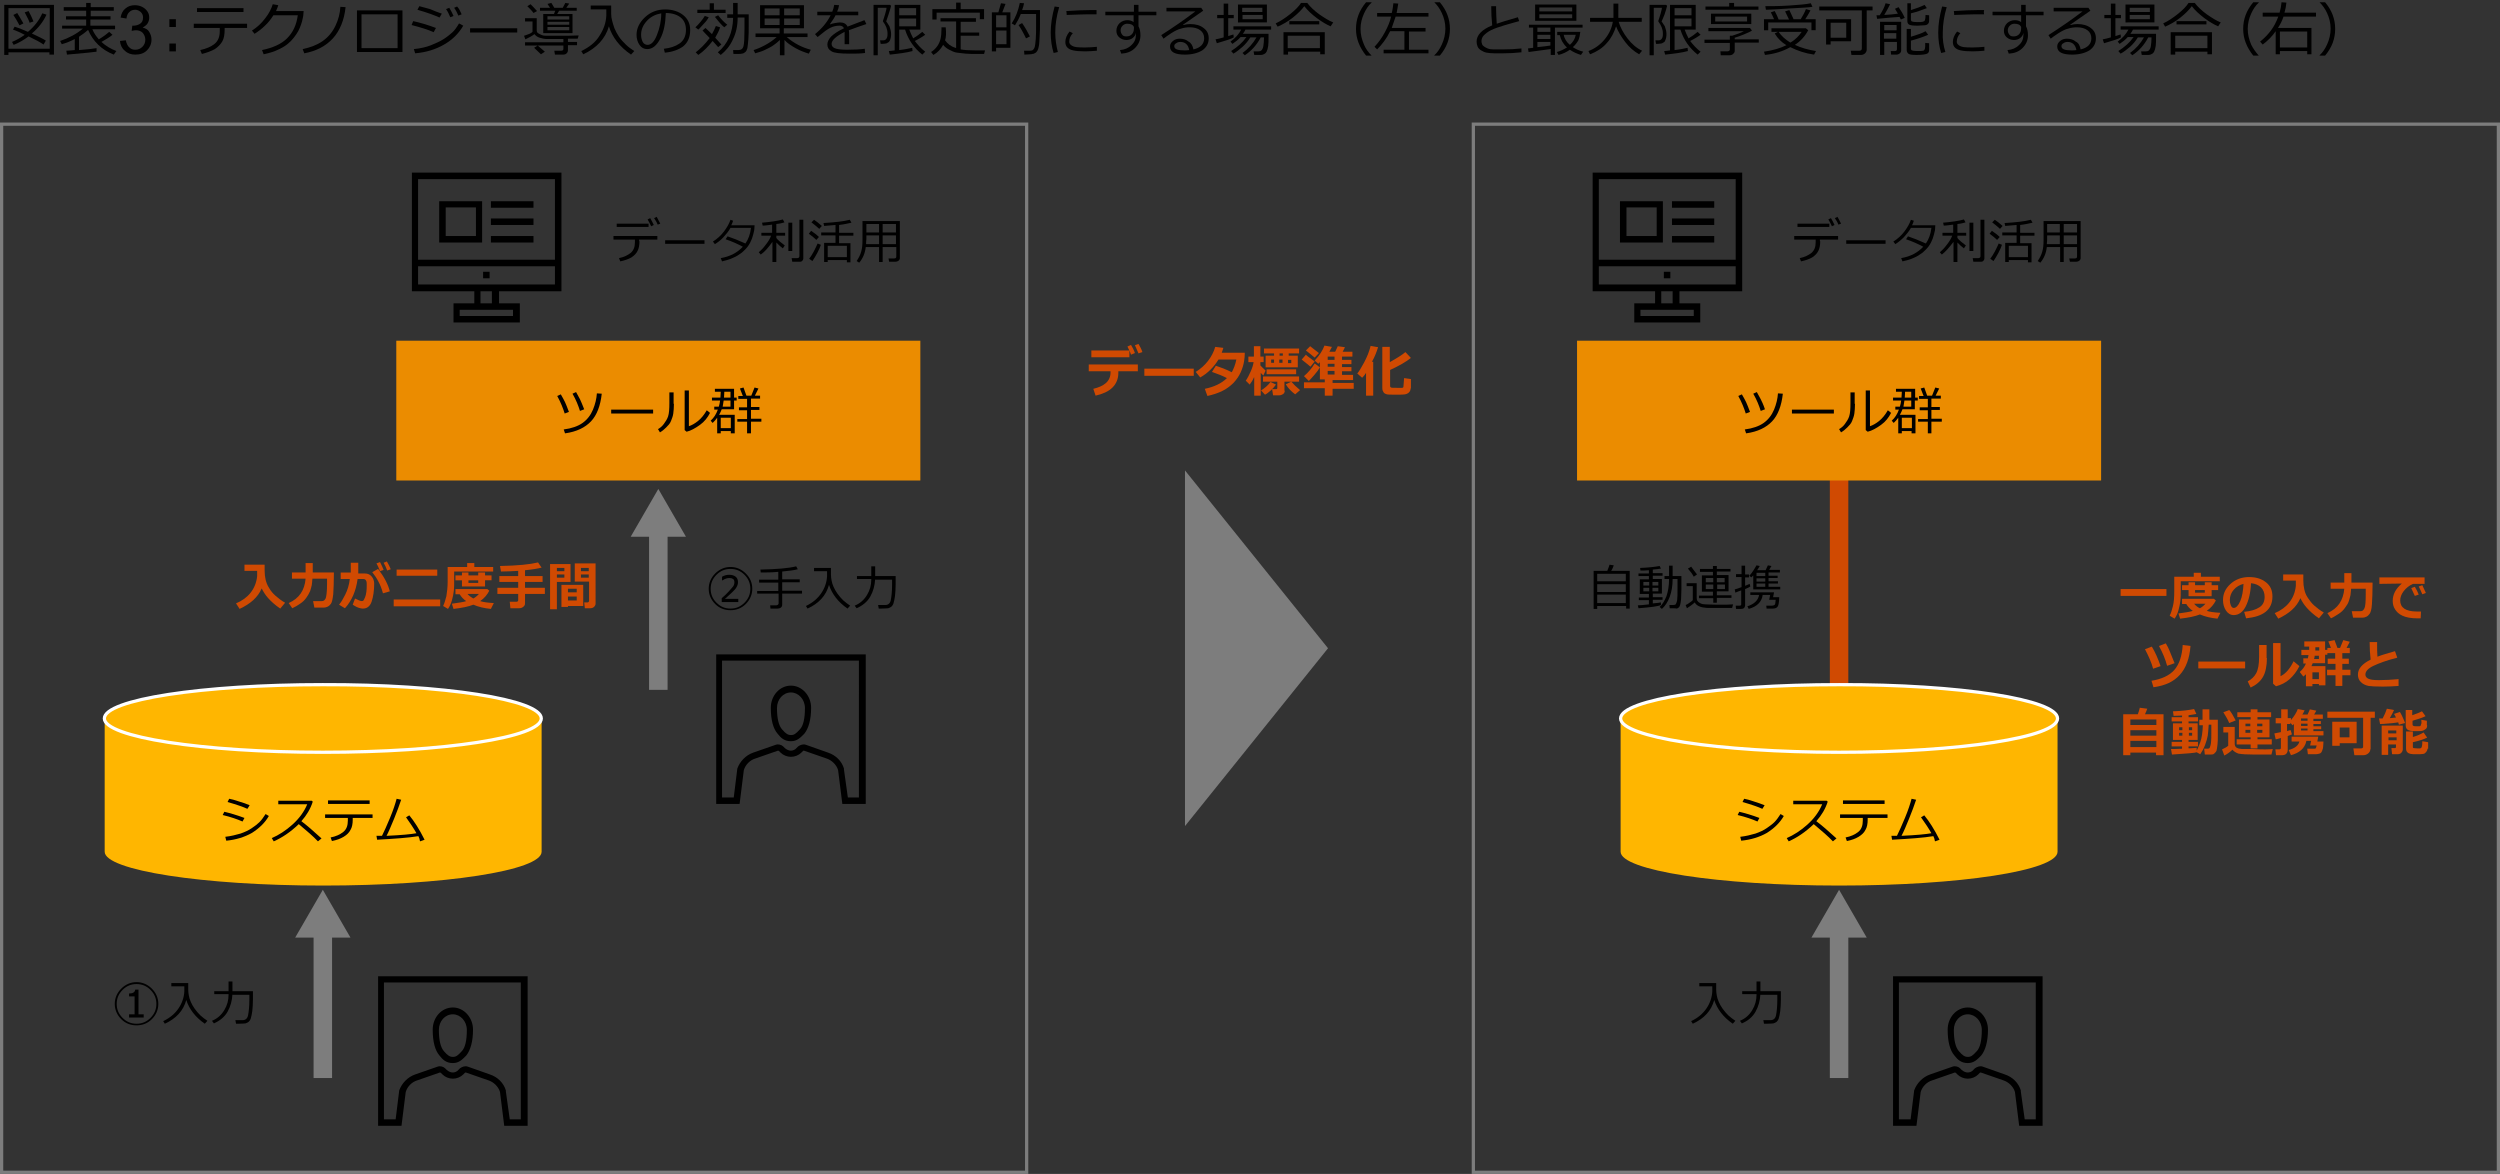 <?xml version="1.0" encoding="utf-8"?>
<!-- Generator: Adobe Illustrator 25.3.1, SVG Export Plug-In . SVG Version: 6.00 Build 0)  -->
<svg version="1.1" id="レイヤー_1" xmlns="http://www.w3.org/2000/svg" xmlns:xlink="http://www.w3.org/1999/xlink" x="0px"
	 y="0px" width="769px" height="361.1px" viewBox="0 0 769 361.1" style="enable-background:new 0 0 769 361.1;"
	 xml:space="preserve">
<rect x="0" y="0" width="769" height="361.1" fill="#333333" stroke="none"/>
<style type="text/css">
	.st0{fill:#EEEEEF;}
	.st1{fill:#231815;}
	.st2{fill:#FFFFFF;}
	.st3{fill:none;stroke:#231815;stroke-miterlimit:10;}
	.st4{fill:#D04A02;}
	.st5{fill:#7D7D7D;}
	.st6{fill:none;stroke:#231815;stroke-miterlimit:8;}
	.st7{fill:#2D2D2D;}
	.st8{fill:#E0301E;}
	.st9{fill:#EB8C00;}
	.st10{fill:none;stroke:#7D7D7D;stroke-width:5.687;stroke-miterlimit:10;}
	.st11{fill:#FFB600;}
	.st12{fill:#FFB600;stroke:#FFFFFF;stroke-miterlimit:10;}
	.st13{fill:none;stroke:#D04A02;stroke-width:5.687;stroke-miterlimit:10;}
	.st14{fill-rule:evenodd;clip-rule:evenodd;}
	.st15{fill:none;stroke:#7D7D7D;stroke-width:2.711;}
	.st16{fill:none;stroke:#D04A02;stroke-width:2;stroke-miterlimit:10;}
	.st17{fill:#EB8C00;stroke:#FFFFFF;stroke-miterlimit:10;}
	.st18{fill:#7D7D7D;stroke:#FFFFFF;stroke-miterlimit:10;}
	.st19{fill:none;stroke:#231815;stroke-width:1.017;stroke-miterlimit:10;}
	.st20{fill:none;stroke:#231815;stroke-width:1.271;stroke-miterlimit:10;}
	.st21{fill:#7D7D7D;stroke:#FFB600;stroke-miterlimit:8;}
	.st22{fill:#7D7D7D;stroke:#FFFFFF;stroke-miterlimit:8;}
	.st23{fill:none;stroke:#464646;stroke-width:3.075;stroke-miterlimit:10;}
	.st24{fill:none;stroke:#D04A02;stroke-width:3.957;stroke-miterlimit:10;}
	.st25{fill:#E94530;}
	.st26{fill:#7D7D7D;stroke:#FFB600;stroke-width:0.778;stroke-miterlimit:8;}
	.st27{fill-rule:evenodd;clip-rule:evenodd;fill:#FFFFFF;}
</style>
<g>
	<path d="M15.3,16.1H2.6v0.8H1.3V1.5h15.3v15.3h-1.4V16.1z M2.6,15h12.7V2.5H2.6V15z M13.4,13.7c-1-0.7-2.5-1.5-4.6-2.5
		c-1.5,1.1-3,2-4.6,2.6l-0.5-0.9c1.4-0.6,2.7-1.3,3.9-2.2C6.3,10,5.1,9.5,4,9.1l0.5-0.9C5.5,8.5,6.8,9,8.6,9.8
		c2-1.7,3.5-3.6,4.4-5.7l1.3,0.4c-1,2.2-2.5,4.1-4.5,5.8c2.1,1,3.6,1.7,4.3,2.2L13.4,13.7z M6,7.8C5.2,6.3,4.6,5.3,4.1,4.6L5.3,4
		c0.3,0.5,1,1.6,1.9,3.2L6,7.8z M9.1,7C9,6.5,8.5,5.5,7.6,3.8l1.2-0.4c0.6,1.1,1.1,2.2,1.5,3.2L9.1,7z"/>
	<path d="M20.6,16.8l-0.2-1.2c0.6,0,1.5-0.1,2.6-0.2v-3.4c-1.3,0.7-2.6,1.2-4,1.6l-0.5-1c2.7-0.9,5.1-2.2,7-3.8h-6.4V7.9h7.4V6h-6.2
		V5h6.2V3.3h-6.9V2.2h6.9V0.9h1.4v1.3h7.1v1.1h-7.1V5H34V6h-6.2v1.9h7.6V9h-7c0.5,1.2,1.2,2.2,2,3.1c1.5-0.9,2.5-1.7,3.2-2.3l1,0.9
		c-0.8,0.7-2,1.4-3.4,2.2c1.3,1.2,2.8,2.1,4.6,2.8L35,16.8c-3.8-1.5-6.4-4.1-7.9-7.6c-0.8,0.7-1.7,1.4-2.8,2.1v4.1
		c2.6-0.2,4.4-0.4,5.4-0.6v1.1C29.3,16,26.3,16.3,20.6,16.8z"/>
	<path d="M36.9,12.6l1.8-0.2c0.2,1,0.6,1.8,1.1,2.2c0.5,0.5,1.1,0.7,1.8,0.7c0.9,0,1.6-0.3,2.2-0.9c0.6-0.6,0.9-1.3,0.9-2.2
		c0-0.8-0.3-1.5-0.8-2.1c-0.5-0.5-1.2-0.8-2.1-0.8c-0.3,0-0.8,0.1-1.3,0.2l0.2-1.6c0.1,0,0.2,0,0.3,0c0.8,0,1.5-0.2,2.1-0.6
		c0.6-0.4,0.9-1,0.9-1.9c0-0.7-0.2-1.2-0.7-1.7c-0.5-0.4-1-0.7-1.7-0.7c-0.7,0-1.3,0.2-1.8,0.7c-0.5,0.4-0.8,1.1-0.9,2l-1.8-0.3
		c0.2-1.2,0.7-2.2,1.5-2.8c0.8-0.7,1.8-1,2.9-1c0.8,0,1.6,0.2,2.2,0.5C44.5,2.5,45,3,45.4,3.6c0.4,0.6,0.5,1.2,0.5,1.9
		c0,0.6-0.2,1.2-0.5,1.7c-0.3,0.5-0.9,0.9-1.5,1.3c0.9,0.2,1.6,0.6,2,1.3s0.7,1.4,0.7,2.4c0,1.3-0.5,2.4-1.4,3.3
		c-0.9,0.9-2.1,1.3-3.6,1.3c-1.3,0-2.4-0.4-3.2-1.2C37.5,14.9,37,13.8,36.9,12.6z"/>
	<path d="M54.1,8.3h-2V5.9h2V8.3z M54.1,15.8h-2v-2.4h2V15.8z"/>
	<path d="M69.1,9.1c0,1.5-0.2,2.7-0.7,3.6c-0.5,0.9-1.3,1.7-2.3,2.4c-1.1,0.6-2.4,1.1-4,1.5l-0.5-1.2c1.8-0.4,3.3-1,4.4-1.9
		s1.6-2.2,1.6-3.9V8.6h-8V7.3H76v1.3h-6.9V9.1z M74.9,3.7H60.6V2.5h14.3V3.7z"/>
	<path d="M85.6,1.6c-0.2,0.6-0.4,1.2-0.7,1.8h8.5l-0.1,1.2c0,0.4-0.2,1-0.4,2c-0.2,0.7-0.4,1.3-0.7,2s-0.6,1.3-1.1,2s-1,1.4-1.6,2
		c-0.6,0.6-1.3,1.2-2.1,1.7c-0.8,0.5-1.8,1-2.8,1.4s-2.2,0.7-3.5,1l-0.5-1.3c3.4-0.7,6-1.9,7.7-3.6c1.8-1.8,2.9-4.1,3.3-7.1h-7.5
		c-0.7,1.1-1.5,2.2-2.6,3.2c-1,1-2.1,1.8-3.2,2.5l-0.8-1c1.6-1,2.9-2.2,4.1-3.8c1.2-1.5,1.9-3,2.3-4.3L85.6,1.6z"/>
	<path d="M106.3,2.2c-0.4,4-1.8,7.3-3.9,9.6c-2.2,2.4-5.1,3.9-8.8,4.6l-0.5-1.3c2.4-0.5,4.5-1.3,6.2-2.5c1.7-1.2,3-2.8,3.9-4.7
		c0.9-1.9,1.4-3.8,1.5-5.8L106.3,2.2z"/>
	<path d="M123.8,16h-14V3.2h14V16z M122.3,14.8V4.4h-11.1v10.4H122.3z"/>
	<path d="M134.1,8.6l-0.7,1.3c-1.8-0.8-4.1-1.5-6.8-2.2l0.5-1.2C129,6.9,131.4,7.6,134.1,8.6z M142.5,7.9c-1.4,2.4-3.3,4.3-5.9,5.8
		c-2.6,1.5-5.5,2.4-8.9,2.7l-0.4-1.3c2-0.2,3.8-0.6,5.3-1.2s2.8-1.2,3.9-1.9s1.9-1.4,2.6-2c0.7-0.6,1.4-1.6,2.1-2.8L142.5,7.9z
		 M135.9,4.2l-0.7,1.2c-1.5-0.7-3.7-1.5-6.8-2.4l0.6-1.1c0.8,0.2,1.9,0.5,3.3,0.9C133.6,3.4,134.8,3.8,135.9,4.2z M139.5,4.9l-1,0.4
		c-0.4-1-0.8-1.8-1.3-2.5l1-0.4C138.7,3.2,139.1,4,139.5,4.9z M142,4.4l-1,0.4c-0.4-0.9-0.8-1.7-1.3-2.4l0.9-0.4
		C141.2,2.6,141.6,3.5,142,4.4z"/>
	<path d="M159.1,10h-14.5V8.7h14.5V10z"/>
	<path d="M161.5,14v-1h11.8v-1l-2.1,0c-1.2,0-2.2,0-3,0s-1.5-0.2-2.2-0.4s-1.2-0.6-1.6-1.1c-0.8,0.6-1.7,1.1-2.8,1.6l-0.4-1.1
		c0.4-0.1,0.8-0.3,1.4-0.5s1-0.5,1.2-0.7V6.6h-2.3v-1h3.6v3.7c0,0.4,0.1,0.7,0.4,0.9s0.7,0.4,1.2,0.6s1.1,0.2,1.7,0.2s1.7,0,3.1,0
		c2.5,0,4.6,0,6.5-0.1l-0.3,1l-3,0v1h2.8v1h-2.8v1.5c0,0.4-0.1,0.7-0.4,1s-0.6,0.4-1.1,0.4h-2.5l-0.2-1.2h2.1c0.5,0,0.7-0.2,0.7-0.6
		V14H161.5z M164.1,4c-0.4-0.6-1-1.2-1.9-2.1l1-0.6c0.5,0.5,1.2,1.2,2,2.1L164.1,4z M166.4,16.7c-0.1-0.1-0.7-0.7-2.1-2l1.1-0.7
		c0.5,0.4,1.2,1,2.2,1.9L166.4,16.7z M167.1,10.1V4.3h3.3l0.4-1h-4.7V2.4h3.1l-0.8-1.2l1.2-0.3l0.9,1.5h2.6l0.8-1.5l1.2,0.2
		l-0.9,1.3h3.2v0.9h-5.4c-0.1,0.1-0.3,0.5-0.6,1h4.7v5.9H167.1z M175.1,6v-1h-6.7v1H175.1z M168.4,7.6h6.7V6.7h-6.7V7.6z M168.4,9.3
		h6.7v-1h-6.7V9.3z"/>
	<path d="M179.4,16.7l-0.6-1c2.5-1.2,4.4-2.7,5.6-4.7c1.3-2,2-4,2.1-6.2c0-0.1,0-0.1,0-0.2V2.9h-4.8V1.7h6.3c0,1.5,0,2.4,0,2.6
		c0,0.7,0.1,1.4,0.3,2.1s0.4,1.5,0.7,2.3c0.4,0.9,0.8,1.7,1.4,2.6s1.3,1.6,2.1,2.4s1.7,1.4,2.6,2l-1,1.1c-3.5-2.4-5.8-5.4-6.8-8.7
		C186.2,11.9,183.5,14.8,179.4,16.7z"/>
	<path d="M204.5,16.2l-0.3-1.2c1.9-0.2,3.5-0.7,4.8-1.6c1.3-0.9,2-2.3,2-4.2c0-1.6-0.5-2.9-1.6-3.8S206.7,4,204.8,4
		c-0.1,3.2-0.6,5.8-1.7,7.9s-2.4,3.2-4,3.2c-1,0-1.8-0.4-2.4-1.3s-0.9-1.9-0.9-3.1c0-2,0.9-3.8,2.6-5.4c1.7-1.6,3.8-2.4,6.2-2.4
		c2.2,0,4.1,0.6,5.5,1.7c1.4,1.1,2.2,2.6,2.2,4.6c0,2.2-0.7,3.9-2.2,5.1C208.7,15.3,206.8,16,204.5,16.2z M203.4,4.1
		c-1.7,0.3-3.2,1-4.4,2.3s-1.8,2.7-1.8,4.3c0,0.9,0.2,1.6,0.5,2.2s0.9,0.9,1.5,0.9c1.1,0,2.1-1,2.9-3.1
		C202.9,8.7,203.4,6.5,203.4,4.1z"/>
	<path d="M214.8,9.1l-0.9-0.7c0.5-0.4,1-1,1.6-1.7c0.6-0.7,1-1.3,1.3-1.8l1.2,0.4c-0.3,0.6-0.8,1.3-1.5,2S215.4,8.6,214.8,9.1z
		 M219.2,12.6c-1.4,1.8-2.8,3.2-4.4,4.3l-0.8-0.8c1.3-1,2.8-2.4,4.3-4.4c-1.1-1.1-1.8-1.9-2.2-2.3l0.9-0.8c0.4,0.3,1,1,2,1.9
		c0.5-0.9,0.9-1.7,1.2-2.5l1.3,0.4c-0.3,1.1-0.9,2.1-1.5,3.2c0.9,1,1.5,1.7,1.9,2.1l-1,0.8C220.5,14,219.9,13.4,219.2,12.6z
		 M214.5,4.1V3h3.8V1h1.3V3h3.6v1H214.5z M222.8,8.4c-0.4-0.3-0.9-0.8-1.5-1.5s-1.1-1.3-1.4-1.7l1-0.5c1,1.3,1.9,2.2,2.8,2.9
		L222.8,8.4z M225.6,16.6l-0.1-1.2h1.6c0.9,0,1.4-0.4,1.6-1.2c0.2-0.8,0.3-2.5,0.3-5.1l0-3.7h-2.1c0,2.6-0.5,4.8-1.5,6.8
		c-0.9,2-2.2,3.5-3.7,4.7l-0.9-0.8c3.1-2.6,4.6-6.1,4.7-10.6h-1.8V4.4h1.8V0.9h1.4v3.5h3.4v1.1l0,2.6c0,1.4,0,2.7-0.1,3.9
		c-0.1,1.2-0.2,2.2-0.3,2.8c-0.1,0.3-0.2,0.6-0.3,0.8s-0.3,0.4-0.6,0.6s-0.5,0.3-0.8,0.3C228,16.6,227.1,16.6,225.6,16.6z"/>
	<path d="M232.3,16.4l-0.5-1c1-0.3,2.2-0.8,3.5-1.5s2.5-1.5,3.6-2.5h-6.5v-1.1h7.4V8.7h-6V1.6h13.5v7.1h-6.2v1.6h7.3v1.1H242
		c2.2,1.9,4.7,3.2,7.4,3.9l-0.6,1.2c-1.3-0.4-2.7-0.9-4.1-1.7s-2.6-1.6-3.4-2.5V17h-1.4v-4.7c-0.7,0.7-1.4,1.2-2.1,1.7
		s-1.6,0.9-2.6,1.4S233.1,16.1,232.3,16.4z M239.8,2.6h-4.6v2.1h4.6V2.6z M239.8,5.7h-4.6v2h4.6V5.7z M246,2.6h-4.8v2.1h4.8V2.6z
		 M246,5.7h-4.8v2h4.8V5.7z"/>
	<path d="M261.1,13.6h-1.3v-2.9c0-0.3,0-0.6,0-0.9c-2.7,1.4-4,2.6-4,3.7c0,0.6,0.3,1,0.9,1.3c0.6,0.3,1.9,0.5,3.8,0.5
		c2.3,0,4.1-0.1,5.5-0.3l0.1,1.3c-1.4,0.2-3,0.2-4.8,0.2c-2.8,0-4.7-0.2-5.5-0.7c-0.9-0.5-1.3-1.2-1.3-2.1c0-0.8,0.4-1.6,1.1-2.4
		c0.8-0.8,2.1-1.7,4-2.6c-0.2-0.5-0.7-0.8-1.3-0.8c-0.7,0-1.5,0.1-2.3,0.4c-0.8,0.3-1.8,0.9-3,1.9l-1.5,1.2l-0.8-0.9
		c2.1-1.7,3.7-3.6,4.8-5.8h-4.1V3.6h4.6c0.3-0.7,0.5-1.4,0.6-2.1l1.5,0.1c-0.1,0.7-0.3,1.3-0.6,2h6.5v1.1h-7
		c-0.3,0.7-0.9,1.6-1.7,2.7l0.1,0.1c0.2-0.1,0.7-0.3,1.4-0.4s1.2-0.2,1.6-0.2c1.1,0,1.9,0.4,2.3,1.3l5.2-2l0.6,1.2
		c-1.2,0.4-3,1-5.4,1.9c0.1,0.4,0.1,1,0.1,1.7V13.6z"/>
	<path d="M272.6,6.6c0.2,0.3,0.6,0.8,1,1.5c0.3,0.8,0.5,1.6,0.5,2.3v0c0,0.4,0,0.8-0.1,1.2s-0.2,0.7-0.3,0.9s-0.3,0.5-0.6,0.6
		c-0.2,0.2-0.5,0.3-0.7,0.3s-0.6,0.1-1.1,0.1h-0.4l-0.2-1.1c0.4,0,0.8,0,1.1,0s0.5-0.1,0.7-0.3s0.3-0.4,0.4-0.7
		c0.1-0.3,0.1-0.6,0.1-1.1c0-1.3-0.5-2.5-1.4-3.7v0c0,0,0-0.1,0-0.1s0-0.1,0-0.1c0.2-0.5,0.4-1.2,0.7-2.2s0.4-1.6,0.4-1.8H270V17
		h-1.3V1.5h5.1l0.3,0.3c-0.2,0.7-0.4,1.6-0.8,2.7S272.7,6.3,272.6,6.6z M273.7,16.8l-0.3-1.1c0.4,0,1-0.1,1.8-0.2v-14h7.9v7.6h-3.4
		c0.3,0.9,0.7,1.7,1.2,2.7c1-0.6,2-1.3,2.8-2l0.9,0.9c-0.7,0.5-1.8,1.2-3.2,1.9c0.9,1.2,2,2.4,3.2,3.3l-0.9,0.9
		c-2.5-2-4.3-4.5-5.3-7.7h-1.8v6.3c1.8-0.2,3.1-0.5,4-0.7l0.1,1C278.9,16.2,276.5,16.5,273.7,16.8z M276.6,4.7h5.2V2.5h-5.2V4.7z
		 M281.8,5.7h-5.2v2.4h5.2V5.7z"/>
	<path d="M290.7,12.4c0.8,1.1,1.8,1.9,3.2,2.3l0.2,0.1V6.6h-4.8V5.6h10.9v1.1h-4.7v3.3h5.7v1h-5.7v4.2c1.1,0.2,2.6,0.3,4.5,0.3
		c0.6,0,1.6,0,3,0l-0.3,1.1h-1.5c-1.9,0-3.3,0-4.2-0.1c-0.9-0.1-1.7-0.2-2.6-0.3s-1.6-0.5-2.4-0.9s-1.4-0.9-1.9-1.5
		c-0.7,1.3-1.7,2.4-3,3.1l-0.7-0.9c0.8-0.5,1.4-1.1,1.9-1.8c0.5-0.7,0.8-1.4,1-2.2c0.2-0.8,0.3-1.9,0.3-3.2V8.4h1.3
		C291.1,10.2,291,11.5,290.7,12.4z M301.4,5.9v-2h-13.3V6h-1.3V2.8h7.3v-2h1.4v2h7.2v3.1H301.4z"/>
	<path d="M306.4,14.6v1.2h-1.3v-12h2l0.8-2.8l1.4,0.2l-1,2.6h2.5v10.9H306.4z M309.6,4.7h-3.2v3.7h3.2V4.7z M306.4,9.4v4.2h3.2V9.4
		H306.4z M315.1,16.8l-0.1-1.2c0.9,0,1.5,0,1.9,0s0.7-0.1,0.9-0.3s0.4-0.5,0.5-0.9s0.2-1.2,0.3-2.4s0.1-2.7,0.1-4.7c0-0.9,0-1.9,0-3
		H314c-0.5,1.3-1.1,2.4-1.8,3.5l-1-0.6c1.2-1.8,2-3.9,2.5-6.3L315,1c-0.1,0.6-0.3,1.3-0.6,2.1h5.5l0,3.6c0,1.7,0,3.1-0.1,4.3
		c-0.1,1.6-0.1,2.7-0.3,3.4c-0.1,0.5-0.2,0.9-0.4,1.2s-0.4,0.6-0.7,0.7c-0.3,0.2-0.5,0.3-0.9,0.3C317.5,16.7,316.7,16.7,315.1,16.8z
		 M315.6,11.8c-0.8-1.7-1.6-3.1-2.3-4.1l1.1-0.6c0.9,1.3,1.7,2.7,2.4,4.1L315.6,11.8z"/>
	<path d="M325.4,16l-1.3,0.3c-0.6-1.9-0.9-4-0.9-6.3c0-2.5,0.4-5.1,1.2-8l1.4,0.2c-0.8,2.7-1.2,5.3-1.2,7.8
		C324.6,12.1,324.9,14.1,325.4,16z M337.4,15.6c-1.2,0.1-2.4,0.2-3.6,0.2c-1.6,0-2.8-0.1-3.7-0.3s-1.4-0.5-1.8-0.9s-0.6-1-0.6-1.7
		c0-1,0.4-2.1,1.3-3.2l1,0.5c-0.7,0.8-1.1,1.6-1.1,2.6c0,0.5,0.2,0.8,0.6,1.1s0.9,0.5,1.6,0.6s1.6,0.1,2.8,0.1
		c1.2,0,2.4-0.1,3.5-0.2V15.6z M337.3,4.4c-0.9,0-1.8,0-2.6,0c-1.2,0-3.4,0.1-6.6,0.2c0-0.3,0-0.7-0.1-1.2c3-0.2,5.5-0.3,7.4-0.3
		c0.9,0,1.6,0,1.9,0v0.1C337.3,3.5,337.3,3.9,337.3,4.4z"/>
	<path d="M355.7,4.7h-5.5v3.4c0.4,0.7,0.6,1.6,0.6,2.8c0,1.5-0.6,2.8-1.7,3.9c-1.1,1.1-2.5,1.6-4.2,1.7l-0.4-1.1
		c1.4-0.1,2.6-0.6,3.5-1.5c1-0.9,1.4-1.9,1.4-3.2c0-0.2,0-0.4,0-0.6c-0.1,0.7-0.5,1.2-1,1.6c-0.5,0.4-1.2,0.6-1.9,0.6
		c-0.9,0-1.6-0.3-2.2-0.8c-0.6-0.5-0.9-1.2-0.9-2c0-0.9,0.3-1.7,1-2.4c0.7-0.6,1.5-0.9,2.4-0.9c0.7,0,1.4,0.2,1.9,0.6V4.7H340V3.6
		h8.8V1.5h1.4v2.1h5.5V4.7z M348.8,8.3c-0.3-0.7-1-1-2.1-1c-0.5,0-1,0.2-1.4,0.6c-0.4,0.4-0.6,0.9-0.6,1.4c0,0.6,0.2,1,0.5,1.4
		s0.7,0.5,1.3,0.5c0.7,0,1.2-0.2,1.7-0.7c0.4-0.5,0.6-1,0.6-1.8V8.3z"/>
	<path d="M367.1,15.2c2.2-0.5,3.3-1.7,3.3-3.4c0-1.1-0.4-1.9-1.2-2.5c-0.8-0.6-1.9-0.9-3.2-0.9c-0.9,0-1.8,0.1-2.7,0.4
		c-0.9,0.2-1.9,0.7-3,1.4c-1.1,0.7-1.9,1.3-2.4,1.7l-0.7-1.1c3.6-2.3,7.1-4.7,10.5-7.3l-8.9,0V2.4h10.7l0.6,0.9l-6.2,4.3l0.1,0.1
		c0.7-0.2,1.4-0.3,2.1-0.3c1.7,0,3.1,0.4,4.1,1.2c1.1,0.8,1.6,1.8,1.6,3.2c0,1.6-0.7,2.8-2,3.7c-1.3,0.8-3.1,1.3-5.3,1.3
		c-3.1,0-4.6-0.8-4.6-2.5c0-0.7,0.3-1.2,0.9-1.7s1.3-0.7,2.1-0.7c1.1,0,2,0.3,2.7,0.9C366.4,13.2,366.9,14.1,367.1,15.2z
		 M365.8,15.4c-0.3-1.7-1.3-2.5-2.7-2.5c-0.5,0-0.9,0.1-1.3,0.4c-0.4,0.2-0.6,0.5-0.6,0.9c0,0.9,1,1.3,3.1,1.3
		C364.8,15.5,365.3,15.5,365.8,15.4z"/>
	<path d="M374.3,13.3l-0.4-1.2c0.6-0.1,1.5-0.3,2.5-0.6V5.6h-2v-1h2V1.1h1.4v3.5h1.7v1h-1.7v5.5c0.7-0.2,1.2-0.4,1.6-0.5l0.1,0.9
		C378.9,11.9,377.1,12.5,374.3,13.3z M379.4,16.5l-0.7-0.8c1.9-1.2,3.5-2.6,4.7-4.3h-1.8c-0.7,0.8-1.6,1.5-2.5,2.1l-0.6-0.7
		c1.5-1.1,2.6-2.3,3.3-3.7h-2.4v-1H391v1h-7.9c-0.2,0.5-0.5,0.9-0.8,1.3h7.9v0.7c0,1.4,0,2.4-0.1,3c-0.1,0.8-0.3,1.4-0.5,1.8
		c-0.1,0.2-0.3,0.5-0.7,0.7s-0.6,0.3-1,0.3c-0.1,0-0.8,0-2.1,0l-0.2-1.1h1.5c0.4,0,0.7-0.1,0.9-0.3s0.5-0.6,0.6-1.3
		c0.1-0.7,0.2-1.5,0.2-2.5v-0.2h-1c-1.2,2.3-2.8,4.1-4.9,5.5l-0.7-0.7c1.8-1.3,3.2-2.9,4.3-4.8h-1.9c-0.6,1-1.4,2-2.4,2.9
		C381.3,15.2,380.3,16,379.4,16.5z M380.8,6.9V1.4h8.9v5.5H380.8z M382.1,3.7h6.2V2.4h-6.2V3.7z M388.4,4.6h-6.2v1.3h6.2V4.6z"/>
	<path d="M409.3,8.1c-1.2-0.5-2.7-1.4-4.2-2.5c-1.6-1.2-2.9-2.4-3.9-3.7c-0.8,1.1-2,2.3-3.5,3.5c-1.5,1.2-3.1,2.1-4.7,2.8l-0.6-1
		c1.5-0.7,3-1.7,4.5-2.9c1.5-1.2,2.6-2.3,3.3-3.4h1.9c0.9,1.2,2.2,2.4,3.7,3.5c1.6,1.1,3,2,4.3,2.5L409.3,8.1z M406.1,15.9h-9.9v0.9
		h-1.4V9.9h12.7v6.8h-1.4V15.9z M396.1,14.8h9.9V11h-9.9V14.8z M405.8,7.5h-9.2V6.5h9.2V7.5z"/>
	<path d="M421.9,17.1h-1.7c-2-2.5-3.1-5.2-3.1-8.2c0-3,1-5.7,3.1-8.2h1.7v0.1c-1,0.9-1.7,2-2.3,3.3c-0.7,1.5-1.1,3.1-1.1,4.8
		c0,1.7,0.4,3.3,1.1,4.9C420.1,15,420.9,16.1,421.9,17.1L421.9,17.1z"/>
	<path d="M425.6,16.4v-1.1h6.4V9.6h-4.4c-1.1,2.3-2.5,4.1-4,5.6l-0.8-0.8c1.2-1.3,2.3-2.8,3.2-4.5c0.9-1.7,1.6-3.3,1.9-4.8h-4.3V4
		h4.5c0.3-1.1,0.4-2.2,0.5-3l1.5,0.1c-0.2,1.1-0.3,2.1-0.5,2.9h9.8v1.1h-10.1c-0.4,1.2-0.8,2.4-1.2,3.5h10.4v1.1h-5.1v5.6h6v1.1
		H425.6z"/>
	<path d="M446,8.9c0,3-1,5.7-3.1,8.2h-1.7V17c1-0.9,1.7-2,2.3-3.3c0.7-1.5,1.1-3.2,1.1-4.9c0-1.7-0.4-3.3-1.1-4.8
		c-0.6-1.3-1.4-2.4-2.3-3.3V0.7h1.7C445,3.2,446,5.9,446,8.9z"/>
	<path d="M467.8,16.1c-1.7,0.2-3.5,0.3-5.4,0.3c-0.8,0-1.7,0-2.7,0c-1,0-1.8-0.1-2.4-0.2c-0.6-0.1-1.2-0.4-1.7-0.7s-0.9-0.7-1.1-1.2
		s-0.3-1-0.3-1.5c0-2,1.6-3.7,4.8-5c-0.2-1.9-0.3-3.8-0.3-5.9h1.5c0,0.3,0,0.5,0,0.8c0,1.4,0.1,2.9,0.2,4.6c1.1-0.4,3.3-1.1,6.5-2
		l0.4,1.2c-0.9,0.2-2.4,0.7-4.3,1.2c-2,0.6-3.4,1.1-4.4,1.6s-1.7,1.1-2.2,1.6s-0.7,1.2-0.7,1.8c0,0.3,0.1,0.6,0.2,0.9
		s0.3,0.5,0.6,0.7s0.6,0.4,1.1,0.6c0.5,0.2,1.1,0.3,1.9,0.3s1.7,0,2.6,0c2.2,0,4.1-0.1,5.9-0.3V16.1z"/>
	<path d="M476.9,15.1c-2.1,0.3-4.3,0.6-6.7,0.9l-0.2-1.1l1.6-0.2V8.5h-1.3V7.6h16.5v0.9h-8.5v8.4h-1.3V15.1z M472.2,6.4v-5h12.7v5
		H472.2z M472.9,8.5v1.3h4V8.5H472.9z M472.9,10.7V12h4v-1.3H472.9z M472.9,14.5c1.7-0.2,3-0.3,4-0.5v-1.1h-4V14.5z M473.5,3.5h10.1
		V2.3h-10.1V3.5z M483.6,4.4h-10.1v1.2h10.1V4.4z M483.8,14.5c0.9,0.6,2,1.1,3.2,1.4l-0.7,1c-1.3-0.4-2.4-0.9-3.4-1.6
		c-1,0.7-2.2,1.3-3.5,1.6l-0.5-0.9c1.1-0.3,2.1-0.8,3.1-1.4c-1.2-1.1-1.9-2.4-2.2-3.8H479v-1h7.1c-0.1,1-0.3,1.9-0.6,2.6
		C485.1,13.1,484.6,13.8,483.8,14.5z M482.9,13.8c1-0.9,1.6-1.9,1.8-3.1H481C481.2,11.9,481.9,13,482.9,13.8z"/>
	<path d="M505.1,15.6l-0.9,1.1c-1.6-0.9-3.1-2.2-4.3-3.8c-1.2-1.6-2.2-3.2-2.8-4.8c-0.6,1.9-1.5,3.7-2.9,5.2c-1.3,1.5-3,2.6-5.1,3.4
		l-0.5-1c1.9-0.7,3.6-1.9,5-3.6c1.4-1.7,2.2-3.5,2.5-5.4h-7V5.5h7.2V1.1h1.5v4.4h7.2v1.2h-7.1c0.5,1.7,1.4,3.4,2.7,5.1
		C501.9,13.5,503.4,14.8,505.1,15.6z"/>
	<path d="M511.1,6.6c0.2,0.3,0.6,0.8,1,1.5c0.3,0.8,0.5,1.6,0.5,2.3v0c0,0.4,0,0.8-0.1,1.2c-0.1,0.4-0.2,0.7-0.3,0.9
		c-0.1,0.3-0.3,0.5-0.6,0.6c-0.2,0.2-0.5,0.3-0.7,0.3s-0.6,0.1-1.1,0.1h-0.4l-0.2-1.1c0.4,0,0.8,0,1.1,0c0.3,0,0.5-0.1,0.7-0.3
		s0.3-0.4,0.4-0.7c0.1-0.3,0.1-0.6,0.1-1.1c0-1.3-0.5-2.5-1.4-3.7v0c0,0,0-0.1,0-0.1s0-0.1,0-0.1c0.2-0.5,0.4-1.2,0.7-2.2
		s0.4-1.6,0.4-1.8h-2.5V17h-1.3V1.5h5.1l0.3,0.3c-0.2,0.7-0.4,1.6-0.8,2.7C511.5,5.6,511.3,6.3,511.1,6.6z M512.2,16.8l-0.3-1.1
		c0.4,0,1-0.1,1.8-0.2v-14h7.9v7.6h-3.4c0.3,0.9,0.7,1.7,1.2,2.7c1-0.6,2-1.3,2.8-2l0.9,0.9c-0.7,0.5-1.8,1.2-3.2,1.9
		c0.9,1.2,2,2.4,3.2,3.3l-0.9,0.9c-2.5-2-4.3-4.5-5.3-7.7h-1.8v6.3c1.8-0.2,3.1-0.5,4-0.7l0.1,1C517.4,16.2,515.1,16.5,512.2,16.8z
		 M515.1,4.7h5.2V2.5h-5.2V4.7z M520.3,5.7h-5.2v2.4h5.2V5.7z"/>
	<path d="M533.6,11.6v0.5h7.4v1h-7.4v2.6c0,0.4-0.2,0.6-0.5,0.9s-0.7,0.4-1.2,0.4h-2.6l-0.1-1.2h2.2c0.2,0,0.4-0.1,0.5-0.2
		c0.2-0.1,0.2-0.3,0.2-0.4v-2h-7.8v-1h7.8v-1.2h0.7c1.5-0.5,2.7-0.9,3.6-1.4h-10.9v-1h12.8l0.6,0.8c-0.4,0.3-1.3,0.7-2.5,1.2
		S534.3,11.4,533.6,11.6z M524.6,3V2h7.3V0.9h1.5V2h7.5v1H524.6z M526.3,7.4V4.2h12.4v3.2H526.3z M537.4,5.1h-9.8v1.5h9.8V5.1z"/>
	<path d="M550.7,14.5c-2.3,1.3-4.9,2.1-7.8,2.4l-0.3-1c2.8-0.4,5.1-1.1,6.9-2c-1.5-0.9-2.7-2.1-3.6-3.6l1-0.5h-2V8.7h10.6l0.7,0.6
		c-1,1.9-2.4,3.4-4.1,4.5c1.9,0.9,4,1.5,6.5,1.9l-0.6,1.1C555.2,16.4,552.9,15.6,550.7,14.5z M545.7,5.9c-0.5-1.1-0.8-1.8-1-2.1
		l1.2-0.4c0.5,0.9,0.9,1.8,1.2,2.6h3.2c0,0-0.4-0.9-1.2-2.5l1.3-0.4c0.3,0.7,0.8,1.6,1.3,2.8h2.2c0.6-1,1.2-2,1.6-3.1l1.4,0.4
		c-0.6,1.1-1.1,2-1.6,2.7h3.2v3.4h-1.3V6.9h-13.3v2.4h-1.3V5.9H545.7z M543.2,3L543,1.9c1.8,0,4.3,0,7.4-0.2s5.3-0.4,6.6-0.7
		l0.5,1.1c-1.1,0.2-3.4,0.3-6.9,0.5S544.6,3,543.3,3H543.2z M550.7,13.1c1.6-0.9,2.7-2.1,3.5-3.3h-7.1
		C547.9,11,549.1,12.1,550.7,13.1z"/>
	<path d="M572.5,16.9h-3l-0.2-1.3h2.6c0.5,0,0.8-0.2,0.8-0.7V3.2h-13.1V2H576v1.2h-1.8v12.1c0,0.4-0.2,0.8-0.5,1.1
		S572.9,16.9,572.5,16.9z M563.1,12.7v1h-1.4V5.9h7.7v6.8H563.1z M567.9,7h-4.8v4.6h4.8V7z"/>
	<path d="M577.4,5.8l-0.2-1.1l1,0c0.9-1.4,1.5-2.6,1.8-3.7l1.4,0.3c-0.5,1-1.1,2.1-1.8,3.3c1.6-0.1,3-0.2,4.2-0.4
		c-0.4-0.6-0.7-1.2-0.9-1.5l1.1-0.5c0.7,1,1.4,2.1,1.9,3.3l-1.2,0.5l-0.4-0.8C582.6,5.3,580.3,5.5,577.4,5.8z M583.4,12.9h-3.8v4
		h-1.3V6.7h6.5v8.8c0,0.3-0.1,0.6-0.4,0.9c-0.3,0.2-0.6,0.4-1,0.4h-1.7l-0.1-1.1h1.3c0.4,0,0.6-0.2,0.6-0.6V12.9z M583.4,9.4V7.7
		h-3.8v1.6H583.4z M579.5,11.9h3.8v-1.7h-3.8V11.9z M586.5,1h1.3v2.1c1.6-0.5,3-1,4.2-1.6l0.7,1c-1.5,0.6-3.2,1.2-4.9,1.6v1.9
		c0,0.3,0.1,0.5,0.3,0.6s0.8,0.2,1.7,0.2c0.7,0,1.2,0,1.6-0.1s0.6-0.2,0.7-0.5s0.2-0.8,0.2-1.6l1.1,0.1v1.7c0,0.4-0.1,0.7-0.4,1
		s-0.8,0.4-1.4,0.4c-0.7,0-1.2,0.1-1.7,0.1c-1.4,0-2.2-0.1-2.6-0.3s-0.6-0.6-0.6-1.1V1z M586.5,8.9h1.3v2.4c2-0.6,3.5-1.1,4.5-1.7
		l0.8,1.1c-1.6,0.7-3.4,1.3-5.3,1.8v2.4c0,0.3,0.1,0.5,0.3,0.6c0.2,0.1,0.8,0.2,1.6,0.2c1,0,1.6,0,1.9-0.1s0.4-0.3,0.5-0.6
		c0.1-0.3,0.1-0.9,0.1-1.8l1.2,0.1v2.1c0,0.5-0.2,0.9-0.6,1.1s-1.5,0.4-3.2,0.4c-1.4,0-2.3-0.1-2.6-0.4s-0.5-0.6-0.5-1.1V8.9z"/>
	<path d="M598.4,16l-1.3,0.3c-0.6-1.9-0.9-4-0.9-6.3c0-2.5,0.4-5.1,1.2-8l1.4,0.2c-0.8,2.7-1.2,5.3-1.2,7.8
		C597.5,12.1,597.8,14.1,598.4,16z M610.4,15.6c-1.2,0.1-2.4,0.2-3.6,0.2c-1.6,0-2.8-0.1-3.7-0.3s-1.4-0.5-1.8-0.9s-0.6-1-0.6-1.7
		c0-1,0.4-2.1,1.3-3.2l1,0.5c-0.7,0.8-1.1,1.6-1.1,2.6c0,0.5,0.2,0.8,0.6,1.1s0.9,0.5,1.6,0.6s1.6,0.1,2.8,0.1
		c1.2,0,2.4-0.1,3.5-0.2V15.6z M610.3,4.4c-0.9,0-1.8,0-2.6,0c-1.2,0-3.4,0.1-6.6,0.2c0-0.3,0-0.7-0.1-1.2c3-0.2,5.5-0.3,7.4-0.3
		c0.9,0,1.6,0,1.9,0v0.1C610.2,3.5,610.2,3.9,610.3,4.4z"/>
	<path d="M628.7,4.7h-5.5v3.4c0.4,0.7,0.6,1.6,0.6,2.8c0,1.5-0.6,2.8-1.7,3.9c-1.1,1.1-2.5,1.6-4.2,1.7l-0.4-1.1
		c1.4-0.1,2.6-0.6,3.5-1.5c1-0.9,1.4-1.9,1.4-3.2c0-0.2,0-0.4,0-0.6c-0.1,0.7-0.5,1.2-1,1.6c-0.5,0.4-1.2,0.6-1.9,0.6
		c-0.9,0-1.6-0.3-2.2-0.8c-0.6-0.5-0.9-1.2-0.9-2c0-0.9,0.3-1.7,1-2.4c0.7-0.6,1.5-0.9,2.4-0.9c0.7,0,1.4,0.2,1.9,0.6V4.7h-8.8V3.6
		h8.8V1.5h1.4v2.1h5.5V4.7z M621.7,8.3c-0.3-0.7-1-1-2.1-1c-0.5,0-1,0.2-1.4,0.6c-0.4,0.4-0.6,0.9-0.6,1.4c0,0.6,0.2,1,0.5,1.4
		s0.7,0.5,1.3,0.5c0.7,0,1.2-0.2,1.7-0.7c0.4-0.5,0.6-1,0.6-1.8V8.3z"/>
	<path d="M640,15.2c2.2-0.5,3.3-1.7,3.3-3.4c0-1.1-0.4-1.9-1.2-2.5c-0.8-0.6-1.9-0.9-3.2-0.9c-0.9,0-1.8,0.1-2.7,0.4
		c-0.9,0.2-1.9,0.7-3,1.4c-1.1,0.7-1.9,1.3-2.4,1.7l-0.7-1.1c3.6-2.3,7.1-4.7,10.5-7.3l-8.9,0V2.4h10.7l0.6,0.9l-6.2,4.3l0.1,0.1
		c0.7-0.2,1.4-0.3,2.1-0.3c1.7,0,3.1,0.4,4.1,1.2c1.1,0.8,1.6,1.8,1.6,3.2c0,1.6-0.7,2.8-2,3.7c-1.3,0.8-3.1,1.3-5.3,1.3
		c-3.1,0-4.6-0.8-4.6-2.5c0-0.7,0.3-1.2,0.9-1.7s1.3-0.7,2.1-0.7c1.1,0,2,0.3,2.7,0.9C639.4,13.2,639.8,14.1,640,15.2z M638.7,15.4
		c-0.3-1.7-1.3-2.5-2.7-2.5c-0.5,0-0.9,0.1-1.3,0.4c-0.4,0.2-0.6,0.5-0.6,0.9c0,0.9,1,1.3,3.1,1.3C637.7,15.5,638.2,15.5,638.7,15.4
		z"/>
	<path d="M647.2,13.3l-0.4-1.2c0.6-0.1,1.5-0.3,2.5-0.6V5.6h-2v-1h2V1.1h1.4v3.5h1.7v1h-1.7v5.5c0.7-0.2,1.2-0.4,1.6-0.5l0.1,0.9
		C651.8,11.9,650,12.5,647.2,13.3z M652.3,16.5l-0.7-0.8c1.9-1.2,3.5-2.6,4.7-4.3h-1.8c-0.7,0.8-1.6,1.5-2.5,2.1l-0.6-0.7
		c1.5-1.1,2.6-2.3,3.3-3.7h-2.4v-1H664v1h-7.9c-0.2,0.5-0.5,0.9-0.8,1.3h7.9v0.7c0,1.4,0,2.4-0.1,3c-0.1,0.8-0.3,1.4-0.5,1.8
		c-0.1,0.2-0.3,0.5-0.7,0.7s-0.6,0.3-1,0.3c-0.1,0-0.8,0-2.1,0l-0.2-1.1h1.5c0.4,0,0.7-0.1,0.9-0.3s0.5-0.6,0.6-1.3
		c0.1-0.7,0.2-1.5,0.2-2.5v-0.2h-1c-1.2,2.3-2.8,4.1-4.9,5.5l-0.7-0.7c1.8-1.3,3.2-2.9,4.3-4.8h-1.9c-0.6,1-1.4,2-2.4,2.9
		C654.2,15.2,653.3,16,652.3,16.5z M653.8,6.9V1.4h8.9v5.5H653.8z M655.1,3.7h6.2V2.4h-6.2V3.7z M661.3,4.6h-6.2v1.3h6.2V4.6z"/>
	<path d="M682.3,8.1c-1.2-0.5-2.7-1.4-4.2-2.5c-1.6-1.2-2.9-2.4-3.9-3.7c-0.8,1.1-2,2.3-3.5,3.5c-1.5,1.2-3.1,2.1-4.7,2.8l-0.6-1
		c1.5-0.7,3-1.7,4.5-2.9c1.5-1.2,2.6-2.3,3.3-3.4h1.9c0.9,1.2,2.2,2.4,3.7,3.5c1.6,1.1,3,2,4.3,2.5L682.3,8.1z M679,15.9h-9.9v0.9
		h-1.4V9.9h12.7v6.8H679V15.9z M669.1,14.8h9.9V11h-9.9V14.8z M678.7,7.5h-9.2V6.5h9.2V7.5z"/>
	<path d="M694.8,17.1h-1.7c-2-2.5-3.1-5.2-3.1-8.2c0-3,1-5.7,3.1-8.2h1.7v0.1c-1,0.9-1.7,2-2.3,3.3c-0.7,1.5-1.1,3.1-1.1,4.8
		c0,1.7,0.4,3.3,1.1,4.9C693.1,15,693.9,16.1,694.8,17.1L694.8,17.1z"/>
	<path d="M709.7,15.7h-8.4v1H700V9.6c-1.1,1.6-2.5,3-4,4.1l-0.8-0.9c1.4-1.1,2.5-2.3,3.4-3.5c0.9-1.2,1.6-2.6,2.2-4.2H696V3.9h5.2
		c0.3-1,0.5-2.1,0.6-3.2l1.5,0.1c-0.1,1.1-0.3,2.1-0.6,3.1h9.7v1.2h-10c-0.4,1.3-1,2.4-1.7,3.5H711v8.1h-1.3V15.7z M701.3,14.6h8.4
		V9.7h-8.4V14.6z"/>
	<path d="M718.3,8.9c0,3-1,5.7-3.1,8.2h-1.7V17c1-0.9,1.7-2,2.3-3.3c0.7-1.5,1.1-3.2,1.1-4.9c0-1.7-0.4-3.3-1.1-4.8
		c-0.6-1.3-1.4-2.4-2.3-3.3V0.7h1.7C717.3,3.2,718.3,5.9,718.3,8.9z"/>
</g>
<g>
	<path class="st5" d="M315.3,38.7v321.4H1V38.7H315.3 M316.3,37.7H0v323.4h316.3V37.7L316.3,37.7z"/>
</g>
<g>
	<path class="st5" d="M768,38.7v321.4H453.7V38.7H768 M769,37.7H452.7v323.4H769V37.7L769,37.7z"/>
</g>
<line class="st10" x1="202.5" y1="212.2" x2="202.5" y2="162.6"/>
<polygon class="st5" points="211,165.1 202.5,150.4 194,165.1 "/>
<rect x="121.9" y="104.8" class="st9" width="161.2" height="43"/>
<g>
	<path class="st11" d="M32.2,221c0-5.8,30.1-10.4,67.2-10.4c37.1,0,67.2,4.7,67.2,10.4V262c0,5.8-30.1,10.4-67.2,10.4
		c-37.1,0-67.2-4.7-67.2-10.4V221z"/>
	<path class="st12" d="M166.5,221c0,5.8-30.1,10.4-67.2,10.4c-37.1,0-67.2-4.7-67.2-10.4c0-5.8,30.1-10.4,67.2-10.4
		C136.4,210.5,166.5,215.2,166.5,221"/>
</g>
<g>
	<path d="M75.2,251.6l-0.6,1.1c-1.6-0.7-3.6-1.4-6.1-2l0.5-1C70.7,250.1,72.8,250.7,75.2,251.6z M82.7,251c-1.2,2.1-3,3.8-5.2,5.2
		c-2.3,1.3-4.9,2.1-7.9,2.4l-0.3-1.2c1.8-0.2,3.3-0.6,4.7-1c1.4-0.5,2.5-1,3.5-1.7c0.9-0.6,1.7-1.2,2.3-1.8c0.6-0.6,1.2-1.4,1.9-2.5
		L82.7,251z M76.8,247.7l-0.7,1.1c-1.3-0.6-3.3-1.3-6.1-2.1l0.5-1c0.7,0.1,1.7,0.4,2.9,0.8C74.8,246.9,75.9,247.3,76.8,247.7z"/>
	<path d="M98.9,257.9l-1.1,0.9c-1.4-1.5-3.4-3.2-5.9-5.3c-2.6,2.5-5.2,4.2-7.7,5.3l-0.6-1c2.1-0.9,4.3-2.3,6.4-4.2
		c2.1-1.9,3.6-4,4.5-6.2h-8.9v-1.1h10.3l0.3,0.3c-0.7,2.2-1.9,4.2-3.5,6C94.3,253.8,96.4,255.6,98.9,257.9z"/>
	<path d="M108.5,252.1c0,1.3-0.2,2.4-0.7,3.2c-0.4,0.8-1.1,1.5-2.1,2.1s-2.1,1-3.6,1.3l-0.4-1.1c1.6-0.3,2.9-0.9,3.9-1.7
		c1-0.8,1.4-2,1.4-3.5v-0.8H100v-1.1h14.6v1.1h-6.1V252.1z M113.7,247.3h-12.8v-1.1h12.8V247.3z"/>
	<path d="M128.7,257.2c-3,0.5-7.2,0.8-12.7,1.1l-0.2-1.2c0.5,0,1,0,1.7,0c0.7-1.4,1.5-3.2,2.5-5.6s1.6-4.3,2-5.8l1.4,0.3
		c-0.6,1.8-1.3,3.7-2.2,5.9c-0.9,2.1-1.6,3.9-2.3,5.2c4.5-0.2,7.6-0.5,9.2-0.8c-0.9-1.6-2-3.2-3.2-4.9l1-0.6
		c1.5,1.8,3.1,4.3,4.7,7.5l-1.4,0.5C129.1,258.1,128.9,257.6,128.7,257.2z"/>
</g>
<line class="st10" x1="99.3" y1="331.6" x2="99.3" y2="285.9"/>
<polygon class="st5" points="107.8,288.4 99.3,273.7 90.8,288.4 "/>
<line class="st13" x1="565.7" y1="221" x2="565.7" y2="129"/>
<rect x="485.1" y="104.8" class="st9" width="161.2" height="43"/>
<g>
	<path class="st11" d="M498.5,221c0-5.8,30.1-10.4,67.2-10.4c37.1,0,67.2,4.7,67.2,10.4V262c0,5.8-30.1,10.4-67.2,10.4
		c-37.1,0-67.2-4.7-67.2-10.4V221z"/>
	<path class="st12" d="M632.9,221c0,5.8-30.1,10.4-67.2,10.4c-37.1,0-67.2-4.7-67.2-10.4c0-5.8,30.1-10.4,67.2-10.4
		C602.8,210.5,632.9,215.2,632.9,221"/>
</g>
<line class="st10" x1="565.7" y1="331.6" x2="565.7" y2="285.9"/>
<polygon class="st5" points="574.2,288.4 565.7,273.7 557.2,288.4 "/>
<g>
	<path class="st4" d="M350,114.2h-6l0,0.5c0,1.8-0.6,3.3-1.8,4.5c-1.2,1.2-3,2-5.2,2.5l-0.7-2.1c1.7-0.4,3-1,3.9-1.8
		s1.4-1.9,1.4-3.2v-0.4h-6.7v-2.1H350V114.2z M347.4,109.9h-11.7v-2.1h11.7V109.9z M349.1,108.6l-1.2,0.5c-0.2-0.7-0.6-1.5-1.1-2.5
		l1.1-0.5C348.4,106.9,348.8,107.7,349.1,108.6z M351.4,108.3l-1.2,0.4c-0.4-1-0.8-1.8-1.1-2.5l1.1-0.4
		C350.7,106.6,351.1,107.4,351.4,108.3z"/>
	<path class="st4" d="M367.2,115.6H352v-2.2h15.2V115.6z"/>
	<path class="st4" d="M382.9,108.5c0,1-0.1,1.8-0.2,2.5c-0.2,1.3-0.6,2.5-1.1,3.6c-0.5,1.1-1.2,2.1-2.1,3.1c-0.9,0.9-2,1.8-3.4,2.5
		s-2.9,1.2-4.7,1.6l-0.8-2.2c2.9-0.6,5.2-1.7,6.8-3.3c-1.3-0.7-2.9-1.3-4.6-1.9l1.2-1.9c1.5,0.5,3.1,1.1,4.9,2
		c0.6-1.1,1.1-2.4,1.4-3.9h-5.5c-1.4,2.3-3.3,4.2-5.6,5.5l-1.4-1.7c1.5-0.9,2.8-2.1,3.8-3.4s1.8-2.8,2.2-4.3l2.5,0.3
		c-0.2,0.7-0.4,1.2-0.5,1.5H382.9z"/>
	<path class="st4" d="M385.7,116.1c-0.3,0.8-0.8,1.5-1.3,2.2l-1.2-1.2c0.5-0.7,1-1.7,1.5-2.8c0.5-1.1,0.8-2.1,0.9-2.9H384v-1.7h1.7
		v-3.2h2v3.2h1v1.7h-1v1c0.2,0.3,0.8,0.8,1.6,1.6l-0.7,1.5c-0.2-0.2-0.5-0.5-0.8-0.8v7h-2V116.1z M392.5,118.3
		c-0.4,0.6-0.9,1.1-1.6,1.8c-0.7,0.6-1.3,1.1-1.8,1.3l-1.2-1.3c1.1-0.7,2.1-1.5,2.9-2.6L392.5,118.3z M395.2,120.2
		c0,0.4-0.2,0.8-0.5,1c-0.3,0.2-0.7,0.4-1.2,0.4h-1.9l-0.3-1.9h1.2c0.1,0,0.2,0,0.3-0.1c0.1-0.1,0.1-0.2,0.1-0.3v-1.9h-4.4v-1.6
		h11.1v1.6h-4.5V120.2z M391.9,109.4v-0.7h-3.1v-1.5h10.8v1.5h-3.2v0.7h2.8v3.6h-9.9v-3.6H391.9z M398.7,115.1h-9.1v-1.5h9.1V115.1z
		 M391.9,110.6h-0.9v1h0.9V110.6z M393.6,108.7v0.7h1v-0.7H393.6z M394.5,110.6h-1v1h1V110.6z M399.9,120l-1.5,1.3
		c-1.2-0.9-2.2-1.9-2.9-3.1l1.7-0.8C397.9,118.2,398.8,119.1,399.9,120z M397.2,111.7v-1h-1v1H397.2z"/>
	<path class="st4" d="M404.4,111.2l-1.3,1.6c-0.3-0.3-1.2-1-2.7-2.2l1.3-1.5C401.9,109.4,402.8,110,404.4,111.2z M406,113
		c-0.4,0.7-0.9,1.4-1.6,2.2c-0.7,0.8-1.3,1.5-1.8,2l-1.5-1.5c1.3-1.1,2.4-2.4,3.3-3.9L406,113z M409.9,121.7h-2.4v-2.3h-6.4v-1.8
		h6.4v-0.9h-1.5v-5.3c-0.2,0.2-0.3,0.3-0.5,0.5l-1.1-1c1.5-1.6,2.5-3.2,3-4.6l2.3,0.4c-0.3,0.5-0.5,1-0.8,1.5h1.8
		c0.3-0.7,0.6-1.2,0.8-1.7l2.2,0.3c-0.1,0.2-0.3,0.7-0.7,1.4h3v1.5h-3.2v1h2.9v1.3h-2.9v0.9h2.9v1.3h-2.9v1.1h3.4v1.6h-6.3v0.9h6.5
		v1.8h-6.5V121.7z M405.7,108.6l-1.3,1.4c-0.5-0.4-1.4-1.2-2.7-2.2l1.3-1.3C403.7,107.1,404.6,107.7,405.7,108.6z M408.4,109.7v1
		h2.1v-1H408.4z M408.4,111.9v0.9h2.1v-0.9H408.4z M408.4,114.1v1.1h2.1v-1.1H408.4z"/>
	<path class="st4" d="M422.5,121.7h-2.3v-7c-0.3,0.5-0.7,1-1.2,1.5l-1.5-1.3c0.5-0.6,1.2-1.7,2.1-3.4c0.9-1.7,1.6-3.4,2-5.1l2.3,0.4
		c-0.5,1.6-1.1,3.1-1.9,4.5h0.4V121.7z M433.9,119.5c0,0.5-0.2,0.9-0.5,1.2c-0.3,0.3-0.7,0.5-1.2,0.6s-1.3,0.1-2.5,0.1
		c-1.6,0-2.7,0-3.1-0.1c-0.4-0.1-0.8-0.3-1-0.6c-0.2-0.3-0.4-0.7-0.4-1.3v-12.7h2.3v4.7c2.3-1.3,3.9-2.3,4.8-3.1l1.7,1.8
		c-1.5,1.2-3.6,2.4-6.4,3.7v4.9c0,0.3,0.1,0.4,0.3,0.5s0.8,0.1,1.9,0.1c0.1,0,0.6,0,1.4,0c0.3,0,0.5-0.1,0.5-0.4s0.1-1.1,0.2-2.6
		l2.1,0.3V119.5z"/>
</g>
<g>
	<path d="M541.2,251.6l-0.6,1.1c-1.6-0.7-3.6-1.4-6.1-2l0.5-1C536.7,250.1,538.8,250.7,541.2,251.6z M548.7,251
		c-1.2,2.1-3,3.8-5.2,5.2c-2.3,1.3-4.9,2.1-7.9,2.4l-0.3-1.2c1.8-0.2,3.3-0.6,4.7-1c1.4-0.5,2.5-1,3.5-1.7s1.7-1.2,2.3-1.8
		s1.2-1.4,1.9-2.5L548.7,251z M542.8,247.7l-0.7,1.1c-1.3-0.6-3.3-1.3-6.1-2.1l0.5-1c0.7,0.1,1.7,0.4,2.9,0.8
		S541.9,247.3,542.8,247.7z"/>
	<path d="M564.9,257.9l-1.1,0.9c-1.4-1.5-3.4-3.2-5.9-5.3c-2.6,2.5-5.2,4.2-7.7,5.3l-0.6-1c2.1-0.9,4.3-2.3,6.4-4.2s3.6-4,4.5-6.2
		h-8.9v-1.1h10.3l0.3,0.3c-0.7,2.2-1.9,4.2-3.5,6C560.3,253.8,562.4,255.6,564.9,257.9z"/>
	<path d="M574.5,252.1c0,1.3-0.2,2.4-0.7,3.2c-0.4,0.8-1.1,1.5-2.1,2.1s-2.1,1-3.6,1.3l-0.4-1.1c1.6-0.3,2.9-0.9,3.9-1.7
		c1-0.8,1.4-2,1.4-3.5v-0.8H566v-1.1h14.6v1.1h-6.1V252.1z M579.7,247.3h-12.8v-1.1h12.8V247.3z"/>
	<path d="M594.7,257.2c-3,0.5-7.2,0.8-12.7,1.1l-0.2-1.2c0.5,0,1,0,1.7,0c0.7-1.4,1.5-3.2,2.5-5.6s1.6-4.3,2-5.8l1.4,0.3
		c-0.6,1.8-1.3,3.7-2.2,5.9s-1.6,3.9-2.3,5.2c4.5-0.2,7.6-0.5,9.2-0.8c-0.9-1.6-2-3.2-3.2-4.9l1-0.6c1.5,1.8,3.1,4.3,4.7,7.5
		l-1.4,0.5C595.1,258.1,594.9,257.6,594.7,257.2z"/>
</g>
<g>
	<path d="M175,126.7l-1.3,0.5c-0.5-1.6-1.2-3.4-2.3-5.4l1.1-0.5c0.6,1,1,1.8,1.3,2.4S174.5,125.4,175,126.7z M185.1,121.1
		c-0.4,3.7-1.5,6.6-3.3,8.5s-4.4,3.2-8,3.7l-0.4-1.2c2.4-0.3,4.4-1,5.8-2s2.5-2.4,3.2-4.1s1.1-3.4,1.2-5L185.1,121.1z M179.7,125.9
		l-1.3,0.5c-0.5-1.6-1.2-3.4-2.3-5.3l1.1-0.5c0.5,0.9,0.9,1.6,1.2,2.2S179.1,124.4,179.7,125.9z"/>
	<path d="M200.9,127.2h-12.9v-1.2h12.9V127.2z"/>
	<path d="M207.3,124.2c0,1.2-0.1,2.2-0.2,3s-0.4,1.5-0.7,2.3s-0.9,1.4-1.5,2s-1.2,1.1-1.9,1.5l-0.6-1c0.7-0.4,1.3-0.9,1.8-1.6
		s1-1.4,1.3-2.3s0.4-2.3,0.4-4.1v-3.3h1.3V124.2z M218.4,127c-0.7,1.4-1.7,2.7-3.1,3.7s-2.8,1.8-4.1,2.1l-0.6-0.5v-12.2h1.3v11
		c0.9-0.3,1.8-0.8,2.8-1.6s1.9-1.9,2.7-3.3L218.4,127z"/>
	<path d="M224.8,132.6h-3.1v0.7h-1.1v-4.8c-0.4,0.6-0.9,1.1-1.4,1.6l-0.6-0.7c1-0.9,1.7-2,2.2-3.4h-1.1v-0.9h1.4
		c0.2-0.6,0.3-1.2,0.4-1.9H219v-0.9h2.6c0-0.5,0.1-1.1,0.1-1.8h-1.8v-0.9h5.9v2.7h0.8v0.9h-0.8v2.7H222c-0.2,0.6-0.5,1.1-0.8,1.7
		h4.8v5.7h-1.2V132.6z M221.7,131.7h3.1v-3.2h-3.1V131.7z M222.6,123.2c-0.1,0.7-0.2,1.3-0.3,1.9h2.4v-1.9H222.6z M222.8,120.5
		c0,0.8-0.1,1.4-0.1,1.8h2v-1.8H222.8z M226.8,129.8v-0.9h3v-2.7h-2.5v-0.9h2.5v-2.6h-2.7v-0.9h1.4l-0.9-2.3l1.1-0.3l0.9,2.5h1.5
		l1-2.5l1.2,0.3l-1.1,2.2h1.6v0.9H231v2.6h2.6v0.9H231v2.7h3.2v0.9H231v3.6h-1.2v-3.6H226.8z"/>
</g>
<g>
	<path d="M538.3,126.7l-1.3,0.5c-0.5-1.6-1.2-3.4-2.3-5.4l1.1-0.5c0.6,1,1,1.8,1.3,2.4S537.8,125.4,538.3,126.7z M548.4,121.1
		c-0.4,3.7-1.5,6.6-3.3,8.5s-4.4,3.2-8,3.7l-0.4-1.2c2.4-0.3,4.4-1,5.8-2s2.5-2.4,3.2-4.1s1.1-3.4,1.2-5L548.4,121.1z M542.9,125.9
		l-1.3,0.5c-0.5-1.6-1.2-3.4-2.3-5.3l1.1-0.5c0.5,0.9,0.9,1.6,1.2,2.2S542.4,124.4,542.9,125.9z"/>
	<path d="M564.1,127.2h-12.9v-1.2h12.9V127.2z"/>
	<path d="M570.6,124.2c0,1.2-0.1,2.2-0.2,3s-0.4,1.5-0.7,2.3s-0.9,1.4-1.5,2s-1.2,1.1-1.9,1.5l-0.6-1c0.7-0.4,1.3-0.9,1.8-1.6
		s1-1.4,1.3-2.3s0.4-2.3,0.4-4.1v-3.3h1.3V124.2z M581.7,127c-0.7,1.4-1.7,2.7-3.1,3.7s-2.8,1.8-4.1,2.1l-0.6-0.5v-12.2h1.3v11
		c0.9-0.3,1.8-0.8,2.8-1.6s1.9-1.9,2.7-3.3L581.7,127z"/>
	<path d="M588,132.6H585v0.7h-1.1v-4.8c-0.4,0.6-0.9,1.1-1.4,1.6l-0.6-0.7c1-0.9,1.7-2,2.2-3.4h-1.1v-0.9h1.4
		c0.2-0.6,0.3-1.2,0.4-1.9h-2.5v-0.9h2.6c0-0.5,0.1-1.1,0.1-1.8h-1.8v-0.9h5.9v2.7h0.8v0.9H589v2.7h-3.8c-0.2,0.6-0.5,1.1-0.8,1.7
		h4.8v5.7H588V132.6z M585,131.7h3.1v-3.2H585V131.7z M585.8,123.2c-0.1,0.7-0.2,1.3-0.3,1.9h2.4v-1.9H585.8z M586,120.5
		c0,0.8-0.1,1.4-0.1,1.8h2v-1.8H586z M590,129.8v-0.9h3v-2.7h-2.5v-0.9h2.5v-2.6h-2.7v-0.9h1.4l-0.9-2.3l1.1-0.3l0.9,2.5h1.5l1-2.5
		l1.2,0.3l-1.1,2.2h1.6v0.9h-2.9v2.6h2.6v0.9h-2.6v2.7h3.2v0.9h-3.2v3.6H593v-3.6H590z"/>
</g>
<polygon class="st5" points="408.5,199.4 364.5,144.7 364.5,254.1 "/>
<g>
	<path class="st4" d="M666.4,183.3h-14.1v-2.1h14.1V183.3z"/>
	<path class="st4" d="M682.7,178.8h-11.9v2.6c0,1.3,0,2.4-0.1,3.3s-0.3,1.9-0.6,3s-0.7,1.9-1.2,2.6l-1.5-0.9c0.4-0.8,0.7-1.8,1-3
		s0.4-2.7,0.4-4.5v-4.5h6v-1.2h2.2v1.2h5.8V178.8z M681.6,184.7c-0.6,1.2-1.5,2.3-2.8,3.2c0.9,0.3,2.3,0.5,4.2,0.6l-0.9,1.8
		c-2-0.2-3.8-0.6-5.4-1.3c-1.5,0.6-3.5,1-6.1,1.3l-0.5-1.6c2.1-0.3,3.6-0.5,4.4-0.8c-0.9-0.6-1.6-1.4-2-2.1h-1.3v-1.6l9.8,0
		L681.6,184.7z M680.3,183.4h-7.1v-1.9h-2V180h2v-0.9h2v0.9h3v-0.9h2.1v0.9h2v1.5h-2V183.4z M676.7,187.1c0.7-0.4,1.3-0.9,1.7-1.4
		l-3.5,0C675.4,186.3,676,186.8,676.7,187.1z M675.2,181.5v0.8h3v-0.8H675.2z"/>
	<path class="st4" d="M690.9,190.2l-0.6-2c2.1-0.2,3.6-0.7,4.7-1.4s1.6-1.8,1.6-3.2c0-1.2-0.4-2.2-1.1-2.9s-1.8-1.2-3.1-1.3
		c-0.1,2.9-0.7,5.3-1.6,7.1s-2.2,2.7-3.7,2.7c-1,0-1.8-0.5-2.4-1.4s-0.9-2-0.9-3.1v-0.2c0-1.8,0.7-3.4,2.2-4.8s3.3-2.1,5.5-2.2h0.3
		c2.1,0,3.8,0.5,5.2,1.6s2,2.5,2,4.4c0,2-0.7,3.6-2.1,4.7S693.6,189.9,690.9,190.2z M690.1,179.6c-1.2,0.3-2.2,0.9-3,1.8
		s-1.2,2-1.2,3.2c0,0.6,0.1,1.1,0.3,1.6s0.5,0.8,0.9,0.8c0.7,0,1.4-0.7,2-2.1S690,181.7,690.1,179.6z"/>
	<path class="st4" d="M707.6,184c-0.6,1.4-1.5,2.6-2.6,3.6s-2.5,1.9-4.2,2.7l-1.1-1.7c1.9-0.8,3.4-1.9,4.5-3.3s1.8-3.1,2-5.1v-1.6
		l-3.9,0v-1.9h6.2c0,0.1,0,0.3,0,0.4v1.4c0,1,0.1,1.9,0.3,2.8s0.5,1.7,1.1,2.6s1.2,1.7,2,2.4s1.8,1.5,2.9,2.1l-1.5,1.8
		c-1.6-1.1-2.8-2.2-3.7-3.2S708.1,185,707.6,184z"/>
	<path class="st4" d="M723.2,181.1c-0.1,0.8-0.1,1.5-0.2,2s-0.3,1.1-0.5,1.8s-0.7,1.4-1.2,2.1s-1.1,1.3-1.9,1.8s-1.5,1-2.4,1.4
		l-1.1-1.6c3.2-1.4,4.9-3.9,5.2-7.5h-4.2v-1.9h4.2v-2.9h2.2v2.9h6.5v0.3c0,2.7-0.1,4.8-0.2,6.4s-0.4,2.5-0.7,2.9s-0.6,0.7-1,0.9
		s-0.8,0.3-1.2,0.3s-1.4,0-2.9,0l-0.4-2h2.7c0.6,0,0.9-0.3,1.2-0.9s0.4-2.1,0.4-4.4v-1.6H723.2z"/>
	<path class="st4" d="M744.7,188.1l-0.1,2.1c-0.6,0-0.9,0-1.1,0c-1.9,0-3.4-0.3-4.5-0.8s-1.8-1.2-2.3-2s-0.7-1.6-0.7-2.6
		c0-1.9,0.9-3.7,2.8-5.3l-6.9,0.1v-2h13.9v2h-3.6c-1.1,0.5-2.1,1.3-2.8,2.2s-1.1,1.9-1.1,2.9c0,2.2,1.7,3.4,5.1,3.4
		C743.8,188.1,744.2,188.1,744.7,188.1z M744,182.9l-1.2,0.4c-0.2-0.5-0.6-1.3-1.1-2.4l1.1-0.4C743.3,181.3,743.7,182.1,744,182.9z
		 M746.2,182.4l-1.1,0.4c-0.4-0.9-0.7-1.7-1.1-2.4l1.1-0.4C745.5,180.9,745.9,181.7,746.2,182.4z"/>
	<path class="st4" d="M664.6,204.9l-2.3,0.8c-0.5-1.9-1.4-3.9-2.5-6l2.1-0.8C662.9,200.5,663.8,202.6,664.6,204.9z M673.8,198.7
		c-0.3,3.9-1.4,6.8-3.3,8.9s-4.5,3.3-8.1,3.8l-0.6-2c3.1-0.5,5.5-1.6,7-3.3s2.4-4.3,2.6-7.7L673.8,198.7z M668.9,204l-2.3,0.8
		c-0.5-1.9-1.3-3.9-2.5-6.1l2.1-0.8c0.5,0.8,0.9,1.6,1.2,2.4S668.2,202.3,668.9,204z"/>
	<path class="st4" d="M690.6,205.6h-14.4v-2.1h14.4V205.6z"/>
	<path class="st4" d="M697.3,202.4c0,2.4-0.4,4.4-1.2,5.8s-2.1,2.5-3.8,3.3l-0.9-1.9c1.1-0.6,2-1.4,2.6-2.5s0.9-2.8,0.9-5v-3.7h2.3
		V202.4z M707.3,204.9c-0.8,1.6-1.8,2.9-3,4s-2.7,1.8-4.2,2.2l-0.9-0.8v-12.5h2.3v10.2c1.6-0.8,2.9-2.3,4-4.6L707.3,204.9z"/>
	<path class="st4" d="M713.3,210.4h-2v0.7h-2v-3.7c-0.2,0.2-0.5,0.5-0.8,0.7l-1.1-1.4c0.8-0.7,1.5-1.6,1.9-2.6h-0.8v-1.6h1.4
		c0.1-0.3,0.1-0.6,0.2-1h-2.2v-1.6h2.4c0-0.3,0-0.6,0-1h-1.5v-1.6h6.4v2.6h0.7v-0.6h1.1l-0.8-2l1.9-0.4l0.9,2.4h0.8l1-2.4l2,0.5
		l-1,1.9h1v1.6h-2.3v1.7h2v1.6h-2v1.8h2.5v1.7h-2.5v3.3h-2.1v-3.3h-2.6v-1.7h2.6v-1.8H716v-1.6h2.3v-1.7h-2.4v0.5h-0.7v2.6h-3.8
		c-0.1,0.3-0.3,0.6-0.4,0.9h4.3v5.9h-2V210.4z M711.3,208.9h2v-2.1h-2V208.9z M712,201.7c0,0.3-0.1,0.7-0.2,1h1.5v-1H712z
		 M712.2,199.1c0,0.2,0,0.6,0,1h1.2v-1H712.2z"/>
	<path class="st4" d="M737.8,211c-1.6,0.1-3.2,0.2-4.8,0.2c-2.2,0-3.7-0.1-4.4-0.2c-1-0.2-1.8-0.6-2.4-1.2s-0.9-1.3-0.9-2.3
		c0-1.8,1.3-3.3,3.9-4.6c-0.2-1.8-0.3-3.6-0.3-5.4h2.3l0,0.7v0.2c0,1.2,0,2.4,0.1,3.6c1.2-0.5,3-1,5.4-1.7l0.7,2
		c-3.2,0.8-5.6,1.7-7.3,2.5s-2.5,1.7-2.5,2.7c0,1.2,1.3,1.7,3.8,1.7h0.7c1.6,0,3.5-0.1,5.7-0.3L737.8,211z"/>
	<path class="st4" d="M663.3,231.5h-8v0.8h-2.2v-12.6h4.5c0.3-0.8,0.5-1.5,0.6-2l2.3,0.3c-0.2,0.5-0.4,1.1-0.7,1.7h5.7v12.6h-2.3
		V231.5z M663.3,223v-1.7h-8v1.7H663.3z M655.3,226.3h8v-1.7h-8V226.3z M655.3,229.8h8v-1.9l-8,0V229.8z"/>
	<path class="st4" d="M675.7,231.4c-0.5,0.2-3,0.4-7.6,0.7l-0.3-1.7c0.6,0,1.7,0,3.4-0.1v-0.7h-3.2v-1.4h3.2v-0.6h-2.8v-5.1h2.8
		v-0.6h-3.2v-1.3h3.2v-0.5c-0.8,0-1.7,0.1-2.6,0.1l-0.2-1.4c2.9-0.1,5.1-0.4,6.5-0.7l0.7,1.5c-0.6,0.1-1.4,0.3-2.4,0.4v0.6h2.9v1.3
		h-2.9v0.6h2.8v5.1h-2.8v0.6h2.9v1.4h-2.9v0.6c1.4-0.1,2.2-0.1,2.5-0.2v0.9c0.2-0.4,0.6-1.2,1.1-2.6s0.7-3.1,0.8-5.2h-1.1v-1.7h1
		v-3.2h2.1v3.2h2.6v4.9c0,0.9,0,1.8-0.1,2.7s-0.2,1.6-0.3,1.9s-0.4,0.6-0.7,0.9s-0.7,0.3-1.2,0.3h-1.7l-0.2-1.8h1.1
		c0.3,0,0.5-0.1,0.6-0.3s0.3-0.7,0.4-1.5s0.1-1.8,0.1-2.8l0-2.8h-0.8c-0.1,1.5-0.2,2.7-0.3,3.4s-0.4,1.7-0.8,2.8s-0.9,2-1.5,2.9
		L675.7,231.4z M671.3,223.7h-1v0.9h1V223.7z M671.3,225.4h-1v0.9h1V225.4z M674.3,224.6v-0.9h-1v0.9H674.3z M674.3,226.3v-0.9h-1
		v0.9H674.3z"/>
	<path class="st4" d="M699.1,230.4l-0.4,1.7c-0.1,0-0.2,0-0.3,0l-4.9,0c-2.3,0-4-0.1-5-0.3c-0.8-0.3-1.4-0.7-1.8-1.2
		c-0.8,0.8-1.7,1.4-2.5,1.8l-0.7-1.9c0.7-0.3,1.3-0.6,1.9-1.1v-4.1h-1.5v-1.7h3.5v5.3c0,0.3,0.1,0.5,0.2,0.7s0.3,0.4,0.6,0.5
		s0.5,0.2,0.7,0.2c0.5,0.1,0.9,0.1,1.3,0.1s1.3,0,2.8,0C696.2,230.6,698.2,230.5,699.1,230.4z M687.7,221.6l-2,0.8
		c-0.3-0.8-0.9-1.9-1.8-3.3l1.8-0.7C686.3,219,686.9,220.1,687.7,221.6z M698.8,229h-4.4v1.2h-2.1V229h-4.3v-1.6h4.3v-0.6h-3.6v-5.5
		h3.6v-0.7h-4.1v-1.5h4.1v-0.9h2.1v0.9h4.2v1.5h-4.2v0.7h3.7v5.5h-3.7v0.6h4.4V229z M690.7,223.4h1.5v-0.8h-1.5V223.4z M692.2,224.5
		h-1.5v0.9h1.5V224.5z M694.3,223.4h1.6v-0.8h-1.6V223.4z M695.9,224.5h-1.6v0.9h1.6V224.5z"/>
	<path class="st4" d="M705,225.9c-0.3,0.1-0.7,0.3-1.3,0.5v4.3c0,0.5-0.2,0.9-0.5,1.2s-0.8,0.4-1.3,0.4h-1.8l-0.2-1.8h1.2
		c0.4,0,0.5-0.2,0.5-0.5v-3c-0.7,0.2-1.2,0.4-1.6,0.4l-0.4-1.8c0.4-0.1,1.1-0.2,2-0.4v-2.7H700v-1.6h1.7v-2.7h2v2.7h1v0.6
		c1-1.2,1.7-2.3,2.1-3.4l2.1,0.4c-0.2,0.4-0.4,0.9-0.7,1.3h1.6c0.3-0.7,0.6-1.2,0.7-1.6l2,0.4c-0.1,0.2-0.3,0.6-0.7,1.2h2.7v1.3
		h-2.9v0.7h2.3v0.9h-2.3v0.7h2.4v0.9h-2.4v0.6h3.1v1.3h-9.1v-3.5c-0.1,0.1-0.2,0.2-0.4,0.4l-0.7-0.8v0.4h-1v2.2
		c0.5-0.2,0.9-0.3,1.1-0.3L705,225.9z M709.4,228.1c-0.5,2.1-2.1,3.5-4.7,4.2l-0.7-1.6c1.9-0.5,3-1.4,3.3-2.6h-2.4v-1.5h8.2
		l-0.3,1.5h1.9l-0.1,1.6c0,0.3-0.1,0.7-0.3,1.2s-0.4,0.8-0.8,0.9s-0.7,0.2-1.1,0.2s-1.2,0-2.5,0l-0.2-1.7h2.2c0.2,0,0.3,0,0.4-0.1
		s0.2-0.4,0.3-0.9h-2l0.3-1.4H709.4z M707.8,221v0.7h2V221H707.8z M707.8,222.6v0.7h2v-0.7H707.8z M707.8,224.1v0.6h2v-0.6H707.8z"
		/>
	<path class="st4" d="M729.1,230.5c0,0.5-0.2,0.9-0.7,1.3s-1,0.5-1.5,0.5h-2.7l-0.3-2.1h2.4c0.1,0,0.3,0,0.4-0.1s0.2-0.2,0.2-0.3v-9
		h-11v-1.9h14.6v1.9h-1.3V230.5z M724.9,228.6h-5.2v0.8h-2.3v-7.4h7.5V228.6z M722.7,226.8v-3h-3v3H722.7z"/>
	<path class="st4" d="M737.7,222.2c-1.1,0.2-2.4,0.3-3.7,0.4l0,0l0,0c-0.8,0.1-1.4,0.1-1.9,0.1l-0.3-1.7c0.3,0,0.7,0,1.1,0
		c0.6-1.1,1-2.1,1.3-3l2.2,0.4c-0.3,0.7-0.7,1.5-1.3,2.5c0.8-0.1,1.4-0.1,1.9-0.2c-0.2-0.4-0.4-0.8-0.6-1.1l1.8-0.6
		c0.3,0.4,0.9,1.6,1.6,3.4l-1.9,0.5L737.7,222.2z M737.1,229h-2.5v3.2h-2v-9h6.5v7.3c0,0.4-0.2,0.8-0.5,1.1s-0.7,0.4-1.2,0.4h-1.6
		l-0.2-1.9h1.1c0.2,0,0.3-0.1,0.3-0.3V229z M737.1,225.6v-0.9h-2.5v0.9H737.1z M734.7,227.7h2.5v-0.9h-2.5V227.7z M746.6,223.1
		c0,0.4-0.1,0.8-0.3,1s-0.5,0.4-0.9,0.6s-1.1,0.2-2.1,0.2c-0.7,0-1.3,0-1.8-0.1s-0.8-0.2-1.1-0.5s-0.4-0.7-0.4-1.2v-4.7h2v1.6
		c1.2-0.4,2.2-0.8,3-1.2l1.1,1.5c-1,0.5-2.3,0.9-4,1.4v1.2c0,0.2,0.1,0.3,0.3,0.4s0.5,0.1,1,0.1c0.3,0,0.6,0,0.8,0s0.4-0.1,0.4-0.2
		s0.1-0.3,0.2-0.6s0-0.7,0-1.2l1.7,0.3V223.1z M746.7,230.3c0,0.3-0.1,0.5-0.2,0.7s-0.3,0.4-0.5,0.6s-0.4,0.3-0.6,0.3
		s-0.6,0.1-1.1,0.1s-0.8,0-0.9,0c-0.8,0-1.5,0-1.9-0.1s-0.7-0.2-1-0.5s-0.4-0.7-0.4-1.2V225h2.1v1.7c1.4-0.4,2.5-0.9,3.3-1.4
		l1.1,1.6c-1.1,0.5-2.5,1-4.4,1.4v1.5c0,0.2,0.1,0.3,0.2,0.3s0.5,0.1,1.1,0.1c0.4,0,0.7,0,0.9,0s0.3-0.1,0.4-0.2s0.1-0.2,0.2-0.5
		s0.1-0.7,0.1-1.5l1.8,0.3V230.3z"/>
</g>
<g>
	<path d="M500.1,186.4h-8.8v0.9h-1.1v-11.7h4.2c0.3-0.8,0.6-1.5,0.7-1.9l1.3,0.2c-0.2,0.5-0.4,1.1-0.8,1.7h5.7v11.6h-1.1V186.4z
		 M500.1,178.8v-2.3h-8.8v2.3H500.1z M491.3,182.1h8.8v-2.4h-8.8V182.1z M491.3,185.5h8.8v-2.6h-8.8V185.5z"/>
	<path d="M504,187.1l-0.2-0.9c0.6,0,1.8-0.1,3.4-0.3v-1.3h-3.1v-0.8h3.1v-1.1h-2.8v-4.5h2.8v-1h-3.2v-0.8h3.2v-1
		c-1,0.1-1.9,0.1-2.5,0.1h-0.1l-0.1-0.8c2.4-0.1,4.4-0.3,6-0.6l0.4,0.8c-0.5,0.1-1.4,0.2-2.5,0.3v1.1h3v0.8h-3v1h2.8v4.5h-2.8v1.1h3
		v0.8h-3v1.1c1.3-0.1,2.1-0.2,2.5-0.3v0.8C510.1,186.5,507.8,186.8,504,187.1z M507.3,179h-1.8v1.1h1.8V179z M507.3,180.8h-1.8v1.1
		h1.8V180.8z M510.1,179h-1.8v1.1h1.8V179z M510.1,180.8h-1.8v1.1h1.8V180.8z M513.6,187.1l-0.1-1h1.2c0.4,0,0.7-0.1,0.8-0.3
		s0.3-0.6,0.4-1.3c0.1-0.7,0.1-1.9,0.1-3.5l0-2.9h-1.5c0,2.1-0.3,3.9-0.9,5.5c-0.6,1.6-1.4,2.8-2.4,3.7l-0.7-0.6
		c0.8-0.7,1.5-1.8,2.1-3.3c0.5-1.5,0.8-3.2,0.8-5.3h-1.4v-0.9h1.4v-3.2h1.1v3.2h2.7v0.6v3.5c0,1.1-0.1,2.1-0.1,3
		c-0.1,0.9-0.2,1.5-0.3,1.8c-0.1,0.2-0.1,0.3-0.2,0.5c-0.1,0.1-0.2,0.3-0.4,0.4c-0.2,0.1-0.3,0.2-0.5,0.2
		C515.5,187.1,514.8,187.1,513.6,187.1z"/>
	<path d="M532.8,187l-0.9,0l-2.7,0l-3.2,0c-0.9,0-1.4,0-1.7-0.1c-0.3,0-0.7-0.1-1.1-0.2c-1-0.3-1.6-0.8-1.9-1.4
		c-0.6,0.6-1.5,1.2-2.4,1.8l-0.4-1c0.3-0.1,0.7-0.3,1.2-0.7c0.5-0.3,0.8-0.6,1-0.8v-4.3h-1.9v-0.9h3.1v4.6c0,0.4,0.1,0.7,0.3,0.9
		c0.2,0.3,0.5,0.5,0.9,0.7c0.4,0.2,0.9,0.3,1.5,0.3s1.8,0.1,3.7,0.1c2.4,0,4,0,4.8-0.1L532.8,187z M521,177.4
		c-0.4-0.8-1-1.6-1.8-2.5l1-0.6c0.4,0.5,1,1.4,1.8,2.4L521,177.4z M522.6,184v-0.8h4.3V182h-3.4v-5h3.4v-1.1h-4V175h4v-0.9h1.2v0.9
		h4.2v0.8h-4.2v1.1h3.6v5h-3.6v1.2h4.5v0.8h-4.5v1.5H527V184H522.6z M524.7,179.1h2.3v-1.3h-2.3V179.1z M527,179.8h-2.3v1.4h2.3
		V179.8z M528.1,179.1h2.4v-1.3h-2.4V179.1z M530.6,179.8h-2.4v1.4h2.4V179.8z"/>
	<path d="M535.6,187.3H534l-0.1-1h1.2c0.3,0,0.5-0.1,0.5-0.4v-4.3c-0.8,0.3-1.4,0.5-1.8,0.7l-0.2-1c0.4-0.1,1.1-0.3,2.1-0.7v-3.1
		h-1.7v-0.9h1.7V174h1.1v2.7h1.2v0.9h-1.2v2.6c0.7-0.3,1.2-0.5,1.4-0.6l0.2,0.8c-0.3,0.2-0.8,0.5-1.6,0.8v5.1
		C536.7,187,536.3,187.3,535.6,187.3z M537.9,187.3l-0.4-0.8c2.1-0.7,3.3-1.8,3.6-3.5h-2.7v-0.8h7.3l-0.3,1.5h1.9
		c0,0.8-0.1,1.5-0.2,2.1c-0.1,0.5-0.3,0.9-0.6,1.1c-0.3,0.2-0.6,0.3-1.1,0.3c-0.5,0-1.1,0-2,0l-0.1-0.9h1.8c0.3,0,0.5-0.1,0.7-0.2
		s0.3-0.4,0.3-0.7c0-0.3,0.1-0.6,0.1-0.9h-2l0.3-1.5h-2.3C541.9,185.2,540.4,186.6,537.9,187.3z M539.3,181.3v-4.3
		c-0.2,0.2-0.4,0.4-0.6,0.6l-0.6-0.5c0.5-0.5,0.9-1.1,1.3-1.7c0.4-0.6,0.7-1.2,0.9-1.5l1,0.2c-0.2,0.4-0.5,0.8-0.8,1.3h2.6
		c0.3-0.6,0.5-1.1,0.7-1.5l1.1,0.2c-0.1,0.2-0.4,0.6-0.7,1.2h3.3v0.8H544v1h2.8v0.7H544v1h2.9v0.7H544v1h3.6v0.8H539.3z
		 M540.3,176.2v1h2.7v-1H540.3z M540.3,177.9v1h2.7v-1H540.3z M540.3,179.5v1h2.7v-1H540.3z"/>
</g>
<g>
	<path d="M520.7,314.9l-0.5-0.8c2.1-1,3.6-2.3,4.7-3.9c1.1-1.6,1.7-3.4,1.8-5.2c0-0.1,0-0.1,0-0.2v-1.4h-4v-1h5.2c0,1.3,0,2,0,2.1
		c0,0.6,0.1,1.2,0.2,1.8c0.1,0.6,0.3,1.2,0.6,1.9c0.3,0.7,0.7,1.4,1.2,2.1s1.1,1.4,1.7,2c0.7,0.6,1.4,1.2,2.2,1.7l-0.8,0.9
		c-2.9-2-4.8-4.5-5.7-7.3C526.4,310.9,524.2,313.3,520.7,314.9z"/>
	<path d="M541.5,305.8c-0.1,2-0.6,3.8-1.5,5.4c-0.9,1.6-2.3,2.8-4.2,3.6l-0.6-0.8c1.7-0.7,2.9-1.8,3.8-3.3c0.9-1.5,1.3-3,1.3-4.7
		v-0.2h-4.4v-0.9h4.4v-3h1.2v3h6.3v2.6c0,1.4-0.1,2.5-0.2,3.5c-0.1,0.9-0.3,1.7-0.5,2.4c-0.1,0.3-0.3,0.6-0.6,0.9
		c-0.3,0.2-0.6,0.4-1,0.5c-0.2,0-0.9,0.1-2.1,0.1h-0.8l-0.2-1.1h2.2c0.9,0,1.5-0.5,1.7-1.5c0.2-1,0.4-2.6,0.4-4.8v-1.5H541.5z"/>
</g>
<g>
	<path d="M48.7,308.8c0,1.8-0.7,3.4-2,4.7c-1.3,1.3-2.9,1.9-4.7,1.9s-3.4-0.6-4.7-1.9c-1.3-1.3-2-2.9-2-4.7s0.7-3.4,2-4.7
		c1.3-1.3,2.9-2,4.7-2s3.4,0.7,4.7,2C48,305.4,48.7,307,48.7,308.8z M48.1,308.8c0-1.7-0.6-3.1-1.8-4.3c-1.2-1.2-2.6-1.8-4.3-1.8
		s-3.1,0.6-4.3,1.8c-1.2,1.2-1.8,2.6-1.8,4.3c0,1.7,0.6,3.1,1.8,4.3c1.2,1.2,2.6,1.8,4.3,1.8s3.1-0.6,4.3-1.8
		C47.5,311.9,48.1,310.5,48.1,308.8z M44.1,313h-4.4V312h1.7v-5.5h-1.7v-0.9c1.2,0,1.8-0.4,1.9-1.2h1v7.6h1.6V313z"/>
	<path d="M50.7,314.9l-0.5-0.8c2.1-1,3.6-2.3,4.7-3.9c1.1-1.6,1.7-3.4,1.8-5.2c0-0.1,0-0.1,0-0.2v-1.4h-4v-1h5.2c0,1.3,0,2,0,2.1
		c0,0.6,0.1,1.2,0.2,1.8c0.1,0.6,0.3,1.2,0.6,1.9c0.3,0.7,0.7,1.4,1.2,2.1s1.1,1.4,1.7,2c0.7,0.6,1.4,1.2,2.2,1.7l-0.8,0.9
		c-2.9-2-4.8-4.5-5.7-7.3C56.4,310.9,54.2,313.3,50.7,314.9z"/>
	<path d="M71.5,305.8c-0.1,2-0.6,3.8-1.5,5.4c-0.9,1.6-2.4,2.8-4.2,3.6l-0.6-0.8c1.7-0.7,2.9-1.8,3.8-3.3c0.9-1.5,1.3-3,1.3-4.7
		v-0.2h-4.4v-0.9h4.4v-3h1.2v3h6.3v2.6c0,1.4-0.1,2.5-0.2,3.5c-0.1,0.9-0.3,1.7-0.5,2.4c-0.1,0.3-0.3,0.6-0.6,0.9
		c-0.3,0.2-0.6,0.4-1,0.5c-0.2,0-0.9,0.1-2.1,0.1h-0.8l-0.2-1.1h2.2c0.9,0,1.5-0.5,1.7-1.5c0.2-1,0.4-2.6,0.4-4.8v-1.5H71.5z"/>
</g>
<g>
	<path d="M231.4,181.1c0,1.8-0.7,3.4-2,4.7c-1.3,1.3-2.9,1.9-4.7,1.9s-3.4-0.6-4.7-1.9c-1.3-1.3-2-2.9-2-4.7s0.7-3.4,2-4.7
		c1.3-1.3,2.9-2,4.7-2s3.4,0.7,4.7,2C230.7,177.7,231.4,179.2,231.4,181.1z M230.8,181.1c0-1.7-0.6-3.1-1.8-4.3
		c-1.2-1.2-2.6-1.8-4.3-1.8s-3.1,0.6-4.3,1.8c-1.2,1.2-1.8,2.6-1.8,4.3c0,1.7,0.6,3.1,1.8,4.3c1.2,1.2,2.6,1.8,4.3,1.8
		s3.1-0.6,4.3-1.8C230.2,184.2,230.8,182.8,230.8,181.1z M227.4,185.2h-5.4V184c0.8-0.7,1.6-1.4,2.1-2c0.6-0.7,1.1-1.2,1.4-1.6
		c0.3-0.4,0.4-0.9,0.4-1.3c0-0.4-0.1-0.8-0.4-1c-0.3-0.2-0.6-0.3-1.1-0.3c-0.7,0-1.4,0.2-2.1,0.7h-0.2v-1.1c0.7-0.4,1.4-0.6,2.2-0.6
		s1.5,0.2,2,0.6s0.7,1,0.7,1.7c0,0.6-0.2,1.1-0.5,1.6c-0.2,0.4-0.6,0.8-1.2,1.4c-0.5,0.5-1.3,1.2-2.3,2.1h4.1V185.2z"/>
	<path d="M232.9,182.7v-0.9h6.5v-2.6h-5.9v-0.9h5.9v-2.4c-2.1,0.2-3.9,0.2-5.4,0.2l-0.1-0.9c5-0.1,8.7-0.4,11-1l0.5,0.9
		c-1.1,0.3-2.7,0.5-4.8,0.7v2.4h5.4v0.9h-5.4v2.6h6.1v0.9h-6.1v3.4c0,0.4-0.1,0.6-0.4,0.9c-0.3,0.2-0.6,0.3-1,0.3h-2.2l-0.1-1h1.9
		c0.2,0,0.3-0.1,0.5-0.2c0.1-0.1,0.2-0.2,0.2-0.4v-3H232.9z"/>
	<path d="M248.4,187.2l-0.5-0.8c2.1-1,3.6-2.3,4.7-3.9c1.1-1.6,1.7-3.4,1.8-5.2c0-0.1,0-0.1,0-0.2v-1.4h-4v-1h5.2c0,1.3,0,2,0,2.1
		c0,0.6,0.1,1.2,0.2,1.8c0.1,0.6,0.3,1.2,0.6,1.9c0.3,0.7,0.7,1.4,1.2,2.1s1.1,1.4,1.7,2c0.7,0.6,1.4,1.2,2.2,1.7l-0.8,0.9
		c-2.9-2-4.8-4.5-5.7-7.3C254.1,183.2,251.9,185.6,248.4,187.2z"/>
	<path d="M269.2,178.1c-0.1,2-0.6,3.8-1.5,5.4c-0.9,1.6-2.4,2.8-4.2,3.6l-0.6-0.8c1.7-0.7,2.9-1.8,3.8-3.3c0.9-1.5,1.3-3,1.3-4.7
		v-0.2h-4.4v-0.9h4.4v-3h1.2v3h6.3v2.6c0,1.4-0.1,2.5-0.2,3.5c-0.1,0.9-0.3,1.7-0.5,2.4c-0.1,0.3-0.3,0.6-0.6,0.9
		c-0.3,0.2-0.6,0.4-1,0.5c-0.2,0-0.9,0.1-2.1,0.1h-0.8l-0.2-1.1h2.2c0.9,0,1.5-0.5,1.7-1.5c0.2-1,0.4-2.6,0.4-4.8v-1.5H269.2z"/>
</g>
<g>
	<path class="st4" d="M80.5,181c-0.6,1.4-1.5,2.6-2.6,3.6c-1.1,1-2.5,1.9-4.2,2.7l-1.1-1.7c1.9-0.8,3.4-1.9,4.5-3.3
		c1.1-1.4,1.8-3.1,2-5.1v-1.6l-3.9,0v-1.9h6.2c0,0.1,0,0.3,0,0.4v1.4c0,1,0.1,1.9,0.3,2.8c0.2,0.8,0.5,1.7,1.1,2.6
		c0.5,0.9,1.2,1.7,2,2.4c0.8,0.7,1.8,1.5,2.9,2.1l-1.5,1.8c-1.6-1.1-2.8-2.2-3.7-3.2C81.6,183,81,182,80.5,181z"/>
	<path class="st4" d="M96.1,178c-0.1,0.8-0.1,1.5-0.2,2s-0.3,1.1-0.5,1.8c-0.3,0.7-0.7,1.4-1.2,2.1c-0.5,0.7-1.1,1.3-1.9,1.8
		c-0.7,0.5-1.5,1-2.4,1.4l-1.1-1.6c3.2-1.4,4.9-3.9,5.2-7.5h-4.2v-1.9h4.2v-2.9h2.2v2.9h6.5v0.3c0,2.7-0.1,4.8-0.2,6.4
		c-0.2,1.6-0.4,2.5-0.7,2.9s-0.6,0.7-1,0.9s-0.8,0.3-1.2,0.3c-0.4,0-1.4,0-2.9,0l-0.4-2h2.7c0.6,0,0.9-0.3,1.2-0.9
		c0.2-0.6,0.4-2.1,0.4-4.4V178H96.1z"/>
	<path class="st4" d="M110.2,175.2c0,0.3,0,0.7,0,1.2h2c0.9,0,1.6,0.3,2.1,0.9c0.5,0.6,0.8,1.3,0.8,2.2c0,2.3-0.3,4.1-0.8,5.6
		c-0.5,1.4-1.4,2.1-2.7,2.1c-0.4,0-0.7-0.1-1.1-0.2c-0.4-0.1-1.1-0.4-2-1l0.7-1.9c1,0.5,1.7,0.8,2.1,0.8c0.2,0,0.4-0.1,0.5-0.2
		c0.1-0.2,0.3-0.5,0.5-1c0.2-0.5,0.3-1,0.4-1.7s0.1-1.3,0.1-2.1c0-0.5,0-0.9-0.1-1.1c-0.1-0.2-0.2-0.4-0.3-0.5s-0.4-0.2-0.6-0.2H110
		c-0.5,3.7-1.8,6.7-3.9,9l-1.8-1.1c0.6-0.7,1.2-1.7,1.9-3.1c0.7-1.4,1.2-3,1.4-4.8h-2.8v-2h3.1l0-3h2.3V175.2z M119.9,181.9
		l-2.1,0.6c-0.4-1.5-0.9-2.7-1.4-3.6c-0.5-1-1.1-1.9-1.9-2.9l1.8-1C118.2,177.5,119.4,179.8,119.9,181.9z M118,175.3l-1.1,0.4
		c-0.4-1.1-0.8-1.9-1.1-2.4l1.1-0.4C117.4,173.8,117.7,174.6,118,175.3z M120.2,175.1l-1.1,0.4c-0.3-0.9-0.7-1.7-1.1-2.4l1-0.4
		C119.5,173.6,119.9,174.3,120.2,175.1z"/>
	<path class="st4" d="M135.4,186.5h-14.3v-2.1h14.3V186.5z M134.5,177.1h-12.5v-1.9h12.5V177.1z"/>
	<path class="st4" d="M151.6,175.8h-11.9v2.6c0,1.3,0,2.4-0.1,3.3c-0.1,1-0.3,1.9-0.6,3c-0.3,1-0.7,1.9-1.2,2.6l-1.5-0.9
		c0.4-0.8,0.7-1.8,1-3c0.2-1.2,0.4-2.7,0.4-4.5v-4.5h6v-1.2h2.2v1.2h5.8V175.8z M150.5,181.7c-0.6,1.2-1.5,2.3-2.8,3.2
		c0.9,0.3,2.3,0.5,4.2,0.6l-0.9,1.8c-2-0.2-3.8-0.6-5.4-1.3c-1.5,0.6-3.5,1-6.1,1.3l-0.5-1.6c2.1-0.3,3.6-0.5,4.4-0.8
		c-0.9-0.6-1.6-1.4-2-2.1h-1.3v-1.6l9.8,0L150.5,181.7z M149.2,180.4h-7.1v-1.9h-2V177h2v-0.9h2v0.9h3v-0.9h2.1v0.9h2v1.5h-2V180.4z
		 M145.6,184.1c0.7-0.4,1.3-0.9,1.7-1.4l-3.5,0C144.3,183.3,144.9,183.7,145.6,184.1z M144.1,178.5v0.8h3v-0.8H144.1z"/>
	<path class="st4" d="M161.5,185.6c0,0.5-0.2,0.8-0.6,1.1c-0.4,0.3-0.8,0.4-1.3,0.4H157l-0.2-2h2.1c0.1,0,0.2,0,0.3-0.1
		c0.1-0.1,0.2-0.2,0.2-0.3v-2h-6.4v-1.9h6.4v-1.8h-5.8v-1.8h5.8v-1.6c-1.9,0.1-3.7,0.2-5.3,0.2l-0.3-1.7c5.4-0.1,9.3-0.5,11.7-1.1
		l1.1,1.6c-1.2,0.3-2.9,0.6-5.1,0.8v1.8h5.4v1.8h-5.4v1.8h6.1v1.9h-6.1V185.6z"/>
	<path class="st4" d="M175.5,179h-4.2v8.4h-2.1v-13.9h6.3V179z M173.6,175.7v-1h-2.3v1H173.6z M173.6,177.7v-1h-2.3v1H173.6z
		 M174.7,186.3v0.4h-2v-6.8h6.7v6.5H174.7z M177.4,182.2v-1.1h-2.7v1.1H177.4z M174.7,184.7h2.7v-1.2h-2.7V184.7z M183.2,185.7
		c0,0.4-0.2,0.7-0.5,1c-0.3,0.3-0.8,0.4-1.2,0.4h-1.6l-0.2-1.8h1c0.1,0,0.2,0,0.3-0.1c0.1-0.1,0.2-0.2,0.2-0.3v-6h-4.4v-5.6h6.4
		V185.7z M178.7,175.7h2.4v-1h-2.4V175.7z M181.1,176.7h-2.4v1h2.4V176.7z"/>
</g>
<g>
	<path class="st14" d="M220.3,201.3c0,46,0,46,0,46c7.2,0,7.2,0,7.2,0c1.3-10.4,1.3-10.4,1.3-10.4c0.5-1.7,1.9-3.1,3.6-3.6
		c6.9-2.4,6.9-2.4,6.9-2.4s0.1,0,0.3,0.1c0.5,0.5,0.5,0.5,0.5,0.5c0.8,0.8,2,1.3,3.2,1.3s2.4-0.5,3.2-1.3c0.5-0.5,0.5-0.5,0.5-0.5
		c0.1-0.1,0.1-0.1,0.3-0.1c6.9,2.4,6.9,2.4,6.9,2.4c1.6,0.5,3.1,1.9,3.6,3.6c1.3,10.4,1.3,10.4,1.3,10.4c7.2,0,7.2,0,7.2,0
		c0-46,0-46,0-46H220.3L220.3,201.3L220.3,201.3z M264.3,245.3c-3.5,0-3.5,0-3.5,0c-1.2-8.6-1.2-8.6-1.2-8.6c0-0.3,0-0.3,0-0.3
		c-0.7-2.3-2.5-4.1-4.9-4.9c-6.8-2.4-6.8-2.4-6.8-2.4c-0.8-0.3-1.7,0-2.4,0.5c-0.5,0.5-0.5,0.5-0.5,0.5c-0.4,0.5-1.1,0.8-1.7,0.8
		c-0.7,0-1.3-0.3-1.9-0.8c-0.5-0.5-0.5-0.5-0.5-0.5c-0.5-0.5-1.5-0.8-2.3-0.5c-6.9,2.4-6.9,2.4-6.9,2.4c-2.3,0.8-4.1,2.7-4.9,4.9
		c-1.1,8.9-1.1,8.9-1.1,8.9c-3.6,0-3.6,0-3.6,0c0-42.1,0-42.1,0-42.1c42.1,0,42.1,0,42.1,0V245.3L264.3,245.3L264.3,245.3z
		 M243.3,228c1.9,0,2.9-1.1,4.1-2.3c1.3-1.6,2.1-4.3,2.1-8s-2.8-6.8-6.2-6.8c-3.5,0-6.2,3.1-6.2,6.8s0.7,6.4,2.1,8
		C240.2,227,241.3,228,243.3,228L243.3,228z M243.3,213c2.3,0,4.3,2.1,4.3,4.8c0,3.2-0.5,5.5-1.6,6.6c-1.2,1.3-1.7,1.7-2.7,1.7
		c-0.9,0-1.6-0.4-2.7-1.7c-1.1-1.2-1.6-3.5-1.6-6.6C239,215.1,240.9,213,243.3,213L243.3,213z"/>
</g>
<g>
	<path class="st14" d="M116.3,300.3c0,46,0,46,0,46c7.2,0,7.2,0,7.2,0c1.3-10.4,1.3-10.4,1.3-10.4c0.5-1.7,1.9-3.1,3.6-3.6
		c6.9-2.4,6.9-2.4,6.9-2.4s0.1,0,0.3,0.1c0.5,0.5,0.5,0.5,0.5,0.5c0.8,0.8,2,1.3,3.2,1.3s2.4-0.5,3.2-1.3c0.5-0.5,0.5-0.5,0.5-0.5
		c0.1-0.1,0.1-0.1,0.3-0.1c6.9,2.4,6.9,2.4,6.9,2.4c1.6,0.5,3.1,1.9,3.6,3.6c1.3,10.4,1.3,10.4,1.3,10.4c7.2,0,7.2,0,7.2,0
		c0-46,0-46,0-46H116.3L116.3,300.3L116.3,300.3z M160.3,344.3c-3.5,0-3.5,0-3.5,0c-1.2-8.6-1.2-8.6-1.2-8.6c0-0.3,0-0.3,0-0.3
		c-0.7-2.3-2.5-4.1-4.9-4.9c-6.8-2.4-6.8-2.4-6.8-2.4c-0.8-0.3-1.7,0-2.4,0.5c-0.5,0.5-0.5,0.5-0.5,0.5c-0.4,0.5-1.1,0.8-1.7,0.8
		c-0.7,0-1.3-0.3-1.9-0.8c-0.5-0.5-0.5-0.5-0.5-0.5c-0.5-0.5-1.5-0.8-2.3-0.5c-6.9,2.4-6.9,2.4-6.9,2.4c-2.3,0.8-4.1,2.7-4.9,4.9
		c-1.1,8.9-1.1,8.9-1.1,8.9c-3.6,0-3.6,0-3.6,0c0-42.1,0-42.1,0-42.1c42.1,0,42.1,0,42.1,0V344.3L160.3,344.3L160.3,344.3z
		 M139.3,327c1.9,0,2.9-1.1,4.1-2.3c1.3-1.6,2.1-4.3,2.1-8c0-3.7-2.8-6.8-6.2-6.8c-3.5,0-6.2,3.1-6.2,6.8c0,3.7,0.7,6.4,2.1,8
		C136.2,326,137.3,327,139.3,327L139.3,327z M139.3,312c2.3,0,4.3,2.1,4.3,4.8c0,3.2-0.5,5.5-1.6,6.6c-1.2,1.3-1.7,1.7-2.7,1.7
		c-0.9,0-1.6-0.4-2.7-1.7c-1.1-1.2-1.6-3.5-1.6-6.6C135,314.1,136.9,312,139.3,312L139.3,312z"/>
</g>
<g>
	<path class="st14" d="M582.3,300.3c0,46,0,46,0,46c7.2,0,7.2,0,7.2,0c1.3-10.4,1.3-10.4,1.3-10.4c0.5-1.7,1.9-3.1,3.6-3.6
		c6.9-2.4,6.9-2.4,6.9-2.4s0.1,0,0.3,0.1c0.5,0.5,0.5,0.5,0.5,0.5c0.8,0.8,2,1.3,3.2,1.3s2.4-0.5,3.2-1.3c0.5-0.5,0.5-0.5,0.5-0.5
		c0.1-0.1,0.1-0.1,0.3-0.1c6.9,2.4,6.9,2.4,6.9,2.4c1.6,0.5,3.1,1.9,3.6,3.6c1.3,10.4,1.3,10.4,1.3,10.4c7.2,0,7.2,0,7.2,0
		c0-46,0-46,0-46H582.3L582.3,300.3L582.3,300.3z M626.3,344.3c-3.5,0-3.5,0-3.5,0c-1.2-8.6-1.2-8.6-1.2-8.6c0-0.3,0-0.3,0-0.3
		c-0.7-2.3-2.5-4.1-4.9-4.9c-6.8-2.4-6.8-2.4-6.8-2.4c-0.8-0.3-1.7,0-2.4,0.5c-0.5,0.5-0.5,0.5-0.5,0.5c-0.4,0.5-1.1,0.8-1.7,0.8
		c-0.7,0-1.3-0.3-1.9-0.8c-0.5-0.5-0.5-0.5-0.5-0.5c-0.5-0.5-1.5-0.8-2.3-0.5c-6.9,2.4-6.9,2.4-6.9,2.4c-2.3,0.8-4.1,2.7-4.9,4.9
		c-1.1,8.9-1.1,8.9-1.1,8.9c-3.6,0-3.6,0-3.6,0c0-42.1,0-42.1,0-42.1c42.1,0,42.1,0,42.1,0V344.3L626.3,344.3L626.3,344.3z
		 M605.3,327c1.9,0,2.9-1.1,4.1-2.3c1.3-1.6,2.1-4.3,2.1-8c0-3.7-2.8-6.8-6.2-6.8c-3.5,0-6.2,3.1-6.2,6.8c0,3.7,0.7,6.4,2.1,8
		C602.2,326,603.3,327,605.3,327L605.3,327z M605.3,312c2.3,0,4.3,2.1,4.3,4.8c0,3.2-0.5,5.5-1.6,6.6c-1.2,1.3-1.7,1.7-2.7,1.7
		c-0.9,0-1.6-0.4-2.7-1.7c-1.1-1.2-1.6-3.5-1.6-6.6C601,314.1,602.9,312,605.3,312L605.3,312z"/>
</g>
<g>
	<g>
		<path d="M196.7,74.2c0,1.2-0.2,2.3-0.6,3c-0.4,0.8-1,1.4-1.9,2c-0.9,0.5-2,0.9-3.4,1.2l-0.4-1c1.5-0.3,2.7-0.9,3.6-1.6
			c0.9-0.8,1.3-1.8,1.3-3.3v-0.8h-6.6v-1.1h13.5v1.1h-5.6V74.2z M199.5,69.8h-9.8v-1h9.8V69.8z M201.1,69.2l-0.8,0.4
			c-0.4-0.8-0.7-1.5-1.1-2.1l0.8-0.4C200.4,67.8,200.8,68.5,201.1,69.2z M203.1,68.8l-0.8,0.3c-0.3-0.8-0.7-1.4-1.1-2l0.8-0.4
			C202.3,67.3,202.7,68,203.1,68.8z"/>
		<path d="M216.7,75h-12.1v-1.1h12.1V75z"/>
		<path d="M225.5,67.9c-0.2,0.5-0.3,1-0.6,1.4h7.2c0,0.7-0.1,1.2-0.1,1.5c-0.2,0.9-0.4,1.8-0.7,2.6c-0.3,0.8-0.7,1.6-1.2,2.3
			s-1.2,1.4-1.9,2c-0.8,0.6-1.7,1.2-2.7,1.6c-1,0.5-2.2,0.8-3.4,1.1l-0.4-1c2.9-0.5,5.1-1.7,6.8-3.5c-1.5-0.8-3.2-1.6-5.3-2.3
			l0.6-0.9c1.5,0.5,3.3,1.2,5.5,2.2c0.9-1.3,1.5-2.9,1.7-4.8h-6.3c-0.6,1.1-1.4,2-2.2,2.9s-1.8,1.6-2.6,2.1l-0.6-0.8
			c1.3-0.8,2.5-1.9,3.4-3.1c0.9-1.2,1.6-2.4,2-3.6L225.5,67.9z"/>
		<path d="M234,78.3l-0.6-0.7c0.7-0.6,1.4-1.3,2.2-2.4c0.8-1,1.3-1.9,1.6-2.7h-3v-0.9h3.3v-2.5c-1,0.1-2,0.3-2.9,0.3l-0.2-0.9
			c1-0.1,2.2-0.2,3.5-0.4c1.3-0.2,2.3-0.4,2.9-0.6l0.5,0.9c-0.6,0.2-1.4,0.4-2.5,0.5v2.7h2.7v0.9h-2.7v0.7l0,0
			c0.2,0.3,0.6,0.7,1.2,1.2c0.6,0.5,1,0.8,1.4,1.1l-0.6,0.9c-0.7-0.5-1.3-1.1-2-1.8v6h-1.2v-6.2C236.3,76.2,235.2,77.5,234,78.3z
			 M242.5,77.2v-8.7h1.2v8.7H242.5z M245.6,80.5h-1.9l-0.2-1.1h1.7c0.4,0,0.7-0.2,0.7-0.6V67.6h1.2v11.8c0,0.4-0.1,0.6-0.4,0.9
			S246,80.5,245.6,80.5z"/>
		<path d="M251.1,73.8c-0.5-0.5-1.3-1.2-2.3-1.9l0.7-0.9c0.9,0.6,1.7,1.2,2.4,1.9L251.1,73.8z M249.9,80.3l-1-0.7
			c0.4-0.5,0.9-1.3,1.4-2.2c0.5-1,0.9-1.8,1.2-2.5l1,0.4c-0.2,0.6-0.5,1.4-1.1,2.5C250.9,78.7,250.4,79.6,249.9,80.3z M252,70.4
			c-0.9-0.8-1.7-1.5-2.4-2l0.8-0.8c0.6,0.4,1.4,1,2.4,1.9L252,70.4z M260.5,80h-5.9v0.6h-1.1v-5.9h3.5v-2.3h-4.4v-0.9h4.4v-2.3
			c-1.2,0.1-2.4,0.2-3.5,0.3l-0.2-0.9c3.5-0.2,6.2-0.5,8.1-1l0.5,0.9c-0.9,0.2-2.1,0.5-3.8,0.7v2.4h4.4v0.9h-4.4v2.3h3.5v5.9h-1.1
			V80z M254.6,79.1l5.9,0v-3.5h-5.9V79.1z"/>
		<path d="M275.6,76h-4.1v4.6h-1.1V76h-4.1c-0.2,1.9-0.9,3.5-2,4.8l-0.8-0.5c0.6-0.9,1.1-1.8,1.4-2.9c0.3-1,0.4-2.2,0.4-3.5V68h11.5
			v11.4c0,0.3-0.1,0.5-0.4,0.8c-0.3,0.2-0.6,0.3-0.9,0.3h-2l-0.2-1h1.7c0.5,0,0.7-0.2,0.7-0.6V76z M266.4,75.1h4v-2.7h-3.9v1.2
			C266.5,73.7,266.4,74.2,266.4,75.1z M270.4,68.9h-3.9v2.6h3.9V68.9z M275.6,71.5v-2.6h-4.1v2.6H275.6z M271.5,75.1h4.1v-2.7h-4.1
			V75.1z"/>
	</g>
	<g>
		<path class="st14" d="M135.1,61.9v12.7h13.2V61.9H135.1L135.1,61.9z M146.4,72.6h-9.3v-8.8h9.3V72.6L146.4,72.6z"/>
		<polygon class="st14" points="151,63.9 151,61.9 164.1,61.9 164.1,63.9 151,63.9 		"/>
		<polygon class="st14" points="151,69.2 151,67.2 164.1,67.2 164.1,69.2 151,69.2 		"/>
		<polygon class="st14" points="151,74.6 151,72.6 164.1,72.6 164.1,74.6 151,74.6 		"/>
		<path class="st14" d="M172.7,89.6V53.1h-46v36.5h19.2v3.7h-6.4v5.9h20.4v-5.9h-6.4v-3.7H172.7L172.7,89.6z M141.4,97.2v-1.9h16.4
			v1.9H141.4L141.4,97.2z M147.8,93.3v-3.7h3.5v3.7H147.8L147.8,93.3z M170.7,81.9v5.6h-42.1v-5.6H170.7L170.7,81.9z M170.7,55.1
			v24.8h-42.1V55.1H170.7L170.7,55.1z"/>
		<polygon class="st14" points="148.6,83.6 150.6,83.6 150.6,85.6 148.6,85.6 148.6,83.6 		"/>
	</g>
</g>
<g>
	<g>
		<path d="M559.9,74.2c0,1.2-0.2,2.3-0.6,3c-0.4,0.8-1,1.4-1.9,2c-0.9,0.5-2,0.9-3.4,1.2l-0.4-1c1.5-0.3,2.7-0.9,3.6-1.6
			c0.9-0.8,1.3-1.8,1.3-3.3v-0.8h-6.6v-1.1h13.5v1.1h-5.6V74.2z M562.7,69.8h-9.8v-1h9.8V69.8z M564.3,69.2l-0.8,0.4
			c-0.4-0.8-0.7-1.5-1.1-2.1l0.8-0.4C563.6,67.8,564,68.5,564.3,69.2z M566.3,68.8l-0.8,0.3c-0.3-0.8-0.7-1.4-1.1-2l0.8-0.4
			C565.6,67.3,565.9,68,566.3,68.8z"/>
		<path d="M580,75h-12.1v-1.1H580V75z"/>
		<path d="M588.7,67.9c-0.2,0.5-0.3,1-0.6,1.4h7.2c0,0.7-0.1,1.2-0.1,1.5c-0.2,0.9-0.4,1.8-0.7,2.6c-0.3,0.8-0.7,1.6-1.2,2.3
			c-0.5,0.7-1.2,1.4-1.9,2c-0.8,0.6-1.7,1.2-2.7,1.6c-1,0.5-2.2,0.8-3.5,1.1l-0.4-1c2.9-0.5,5.1-1.7,6.8-3.5
			c-1.5-0.8-3.2-1.6-5.3-2.3l0.6-0.9c1.5,0.5,3.3,1.2,5.5,2.2c0.9-1.3,1.5-2.9,1.7-4.8h-6.3c-0.6,1.1-1.4,2-2.2,2.9
			c-0.9,0.9-1.8,1.6-2.6,2.1l-0.6-0.8c1.3-0.8,2.5-1.9,3.4-3.1c0.9-1.2,1.6-2.4,2-3.6L588.7,67.9z"/>
		<path d="M597.3,78.3l-0.6-0.7c0.7-0.6,1.4-1.3,2.2-2.4c0.8-1,1.3-1.9,1.6-2.7h-3v-0.9h3.3v-2.5c-1,0.1-2,0.3-2.9,0.3l-0.2-0.9
			c1-0.1,2.2-0.2,3.5-0.4c1.3-0.2,2.3-0.4,2.9-0.6l0.5,0.9c-0.6,0.2-1.4,0.4-2.5,0.5v2.7h2.7v0.9h-2.7v0.7l0,0
			c0.2,0.3,0.6,0.7,1.2,1.2c0.6,0.5,1,0.8,1.4,1.1l-0.6,0.9c-0.7-0.5-1.3-1.1-2-1.8v6h-1.2v-6.2C599.5,76.2,598.4,77.5,597.3,78.3z
			 M605.8,77.2v-8.7h1.2v8.7H605.8z M608.8,80.5H607l-0.2-1.1h1.7c0.4,0,0.7-0.2,0.7-0.6V67.6h1.2v11.8c0,0.4-0.1,0.6-0.4,0.9
			S609.2,80.5,608.8,80.5z"/>
		<path d="M614.3,73.8c-0.5-0.5-1.3-1.2-2.3-1.9l0.7-0.9c0.9,0.6,1.7,1.2,2.4,1.9L614.3,73.8z M613.2,80.3l-1-0.7
			c0.4-0.5,0.9-1.3,1.4-2.2c0.5-1,0.9-1.8,1.2-2.5l1,0.4c-0.2,0.6-0.5,1.4-1.1,2.5C614.2,78.7,613.7,79.6,613.2,80.3z M615.2,70.4
			c-0.9-0.8-1.7-1.5-2.4-2l0.8-0.8c0.6,0.4,1.4,1,2.4,1.9L615.2,70.4z M623.8,80h-5.9v0.6h-1.1v-5.9h3.5v-2.3h-4.4v-0.9h4.4v-2.3
			c-1.2,0.1-2.4,0.2-3.5,0.3l-0.2-0.9c3.5-0.2,6.2-0.5,8.1-1l0.5,0.9c-0.9,0.2-2.1,0.5-3.8,0.7v2.4h4.4v0.9h-4.4v2.3h3.5v5.9h-1.1
			V80z M617.9,79.1l5.9,0v-3.5h-5.9V79.1z"/>
		<path d="M638.9,76h-4.1v4.6h-1.1V76h-4.1c-0.2,1.9-0.9,3.5-2,4.8l-0.8-0.5c0.6-0.9,1.1-1.8,1.4-2.9c0.3-1,0.4-2.2,0.4-3.5V68H640
			v11.4c0,0.3-0.1,0.5-0.4,0.8c-0.3,0.2-0.6,0.3-0.9,0.3h-2l-0.2-1h1.7c0.5,0,0.7-0.2,0.7-0.6V76z M629.6,75.1h4v-2.7h-3.9v1.2
			C629.7,73.7,629.7,74.2,629.6,75.1z M633.6,68.9h-3.9v2.6h3.9V68.9z M638.9,71.5v-2.6h-4.1v2.6H638.9z M634.8,75.1h4.1v-2.7h-4.1
			V75.1z"/>
	</g>
	<g>
		<path class="st14" d="M498.3,61.9v12.7h13.2V61.9H498.3L498.3,61.9z M509.6,72.6h-9.3v-8.8h9.3V72.6L509.6,72.6z"/>
		<polygon class="st14" points="514.3,63.9 514.3,61.9 527.3,61.9 527.3,63.9 514.3,63.9 		"/>
		<polygon class="st14" points="514.3,69.2 514.3,67.2 527.3,67.2 527.3,69.2 514.3,69.2 		"/>
		<polygon class="st14" points="514.3,74.6 514.3,72.6 527.3,72.6 527.3,74.6 514.3,74.6 		"/>
		<path class="st14" d="M535.9,89.6V53.1h-46v36.5h19.2v3.7h-6.4v5.9H523v-5.9h-6.4v-3.7H535.9L535.9,89.6z M504.6,97.2v-1.9H521
			v1.9H504.6L504.6,97.2z M511,93.3v-3.7h3.5v3.7H511L511,93.3z M533.9,81.9v5.6h-42.1v-5.6H533.9L533.9,81.9z M533.9,55.1v24.8
			h-42.1V55.1H533.9L533.9,55.1z"/>
		<polygon class="st14" points="511.8,83.6 513.8,83.6 513.8,85.6 511.8,85.6 511.8,83.6 		"/>
	</g>
</g>
</svg>

